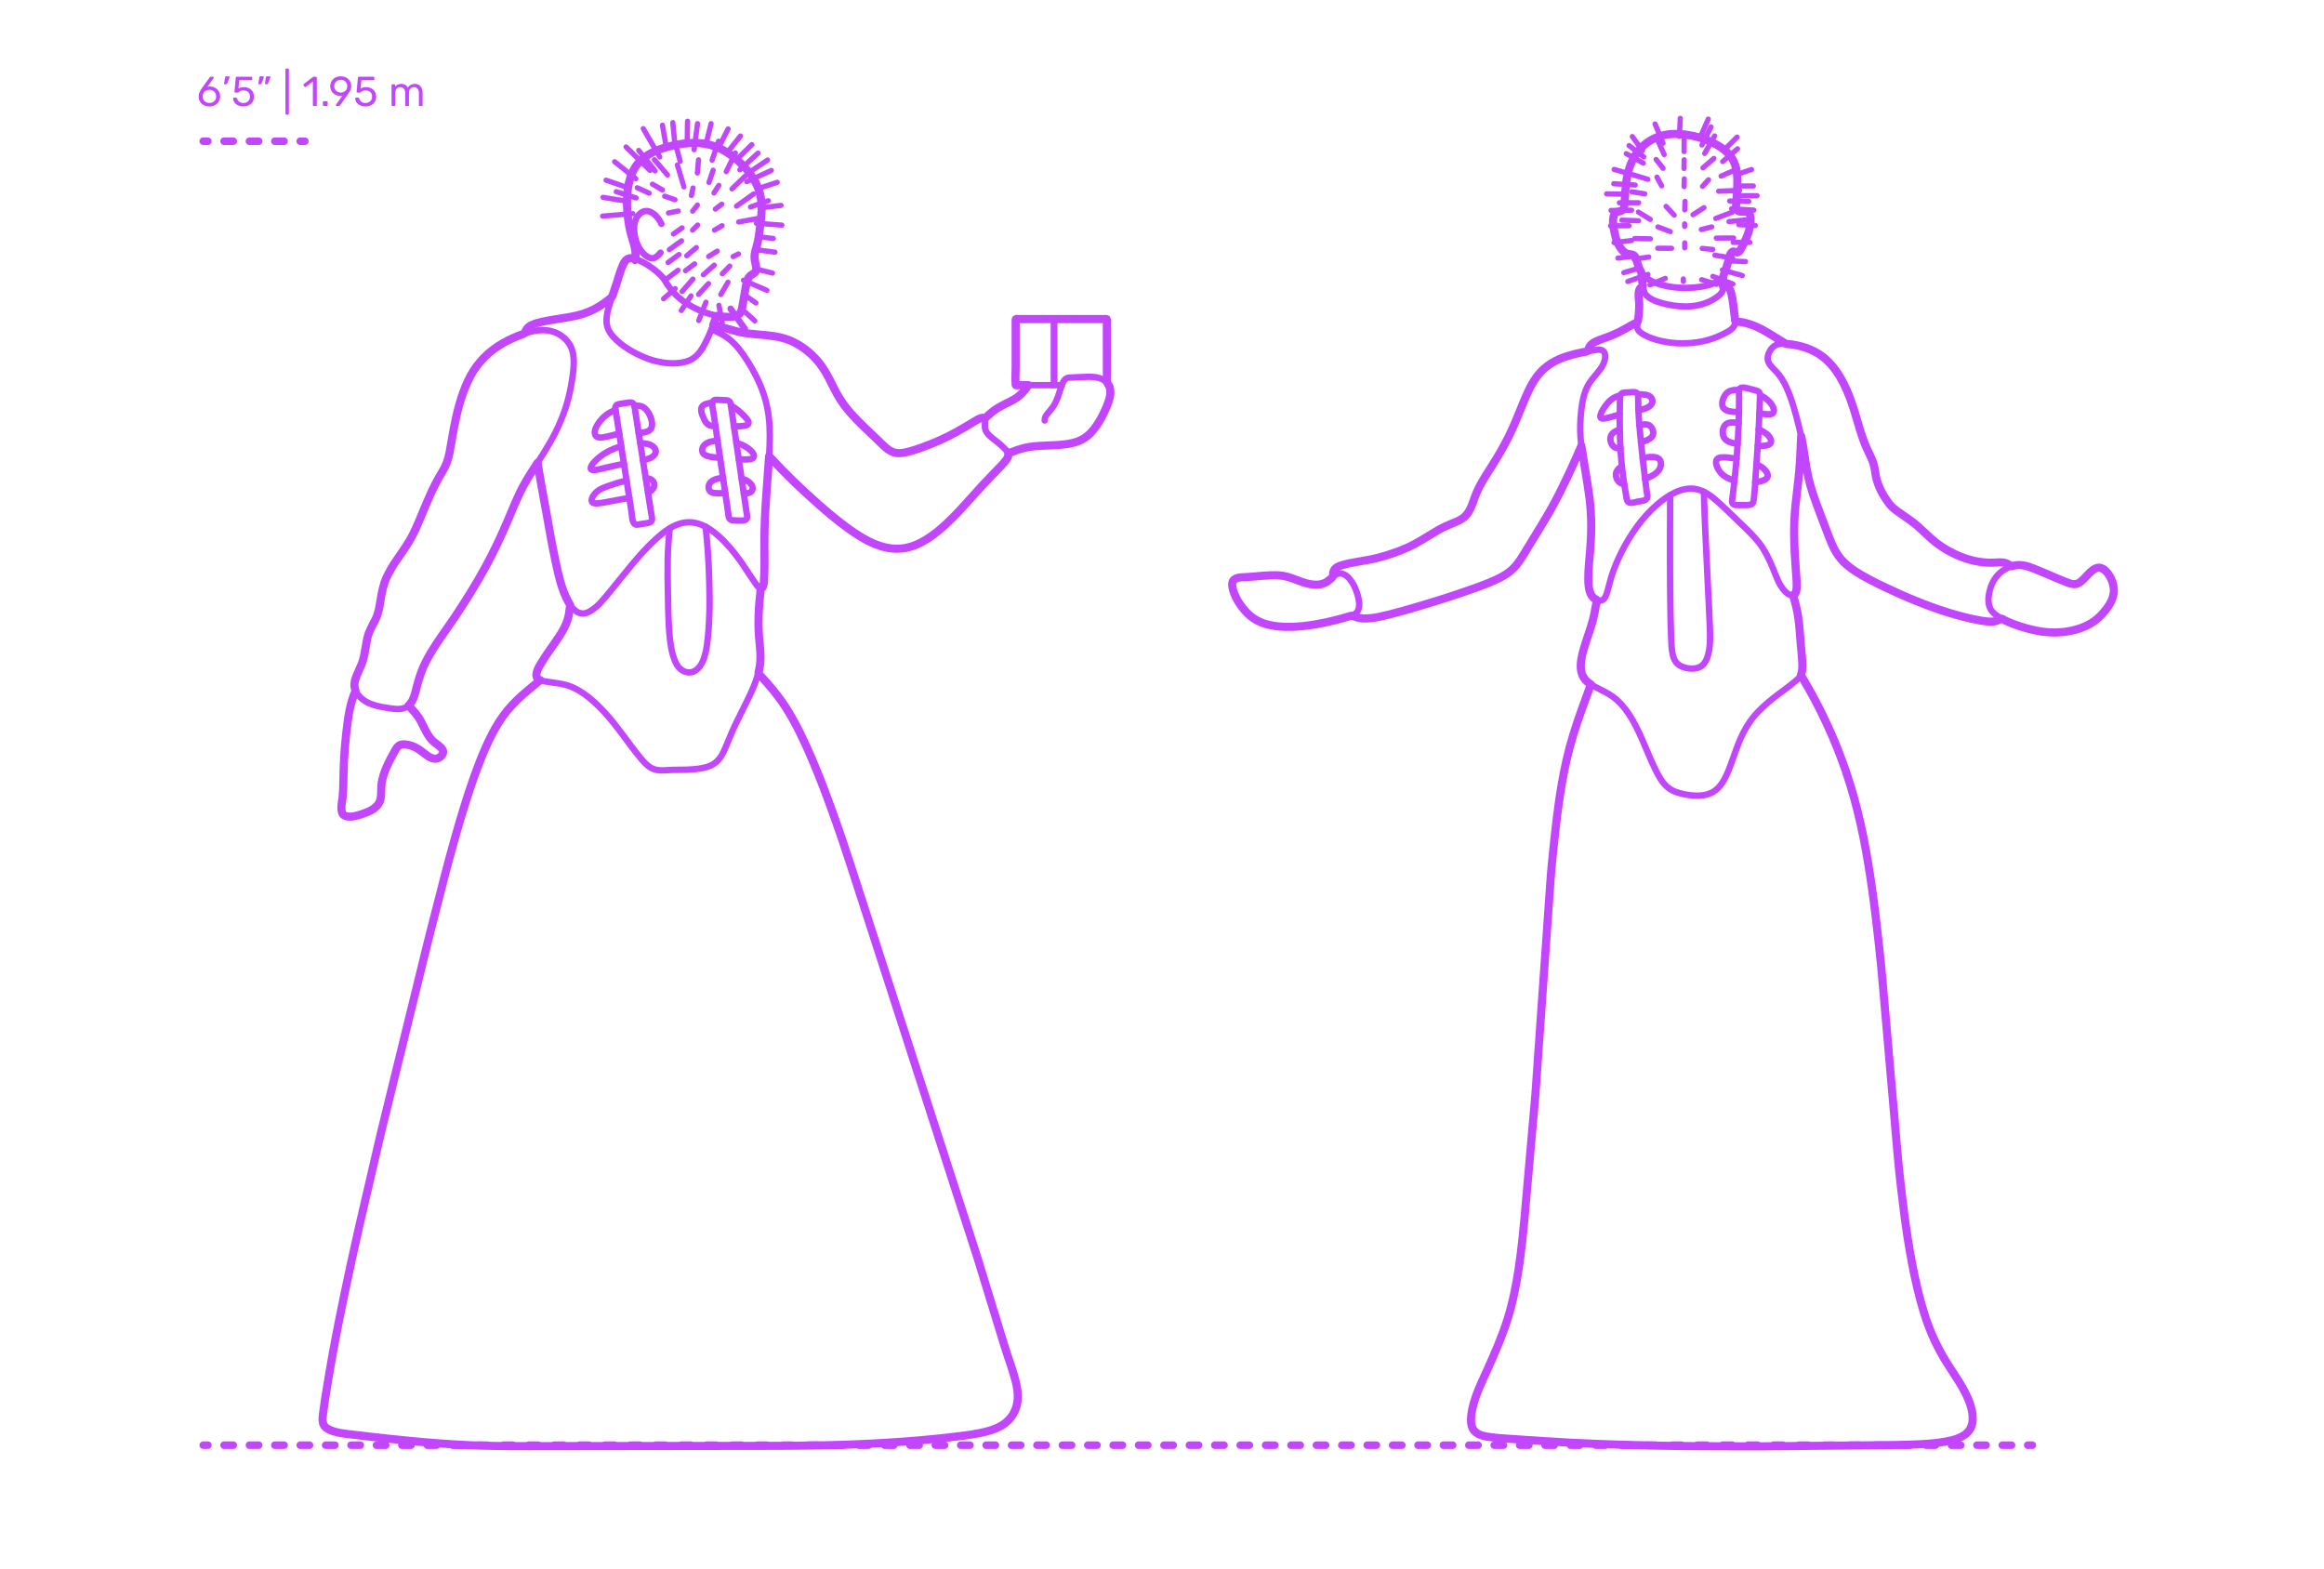 <?xml version="1.0" encoding="utf-8"?>
<!-- Generator: Adobe Illustrator 23.0.6, SVG Export Plug-In . SVG Version: 6.00 Build 0)  -->
<!DOCTYPE svg PUBLIC "-//W3C//DTD SVG 1.1//EN" "http://www.w3.org/Graphics/SVG/1.1/DTD/svg11.dtd">
<svg version="1.1" xmlns:x="http://ns.adobe.com/Extensibility/1.0/" xmlns:i="http://ns.adobe.com/AdobeIllustrator/10.0/" xmlns:graph="http://ns.adobe.com/Graphs/1.0/"
	 xmlns="http://www.w3.org/2000/svg" xmlns:xlink="http://www.w3.org/1999/xlink" x="0px" y="0px" viewBox="0 0 1000 675"
	 enable-background="new 0 0 1000 675" xml:space="preserve">
<g id="FILL-BACKGROUND">
	<rect fill="#FFFFFF" width="1000" height="675"/>
</g>
<g id="N-DIMENSIONS">
	<g>
		<path fill="#C346FF" d="M87.628,45.22c-0.702-0.39-1.236-0.915-1.603-1.575c-0.366-0.659-0.549-1.379-0.549-2.159
			c0-1.032,0.414-2.136,1.242-3.312l3.438-4.788c0.013-0.012,0.046-0.054,0.1-0.126s0.123-0.129,0.207-0.171s0.18-0.062,0.288-0.062
			h0.882c0.108,0,0.194,0.039,0.261,0.116c0.066,0.078,0.1,0.172,0.1,0.279c0,0.061-0.03,0.139-0.091,0.234l-2.628,3.672
			c0.312-0.072,0.66-0.108,1.044-0.108c0.876,0,1.647,0.195,2.313,0.585c0.666,0.391,1.182,0.906,1.548,1.548
			c0.366,0.643,0.549,1.348,0.549,2.115c0,0.769-0.183,1.485-0.549,2.151s-0.897,1.197-1.593,1.593
			c-0.696,0.396-1.519,0.594-2.466,0.594C89.161,45.805,88.331,45.61,87.628,45.22z M91.561,43.987
			c0.444-0.216,0.798-0.537,1.062-0.963c0.264-0.426,0.396-0.939,0.396-1.539c0-0.588-0.135-1.096-0.405-1.521
			c-0.27-0.426-0.627-0.75-1.07-0.972c-0.444-0.222-0.925-0.333-1.44-0.333s-0.996,0.111-1.439,0.333
			c-0.444,0.222-0.799,0.546-1.062,0.972s-0.396,0.934-0.396,1.521c0,0.6,0.132,1.113,0.396,1.539s0.618,0.747,1.062,0.963
			c0.443,0.216,0.924,0.323,1.439,0.323C90.631,44.311,91.117,44.203,91.561,43.987z"/>
		<path fill="#C346FF" d="M96.493,36.166c-0.048-0.065-0.065-0.159-0.054-0.279l0.396-2.52c0.048-0.348,0.216-0.522,0.504-0.522
			h1.151c0.084,0,0.153,0.03,0.207,0.09c0.055,0.061,0.081,0.133,0.081,0.217c0,0.12-0.018,0.216-0.054,0.288l-0.937,2.43
			c-0.06,0.132-0.126,0.231-0.197,0.297c-0.072,0.066-0.181,0.099-0.324,0.099h-0.558C96.613,36.265,96.541,36.232,96.493,36.166z"
			/>
		<path fill="#C346FF" d="M102.379,45.319c-0.66-0.324-1.164-0.747-1.513-1.27c-0.348-0.521-0.534-1.083-0.558-1.683v-0.036
			c0-0.096,0.036-0.174,0.107-0.234c0.072-0.06,0.156-0.09,0.253-0.09h0.882c0.252,0,0.414,0.133,0.485,0.396
			c0.181,0.647,0.514,1.131,0.999,1.448c0.486,0.318,1.047,0.478,1.684,0.478c0.815,0,1.494-0.249,2.034-0.747
			c0.539-0.498,0.81-1.185,0.81-2.061c0-0.805-0.271-1.443-0.81-1.918c-0.54-0.474-1.219-0.711-2.034-0.711
			c-0.433,0-0.78,0.055-1.044,0.162c-0.265,0.108-0.534,0.265-0.811,0.469c-0.156,0.12-0.285,0.207-0.387,0.261
			c-0.103,0.054-0.213,0.081-0.333,0.081h-0.864c-0.107,0-0.204-0.039-0.288-0.117s-0.12-0.171-0.107-0.279l0.558-5.994
			c0.036-0.3,0.186-0.449,0.45-0.449h6.228c0.132,0,0.234,0.035,0.307,0.107c0.071,0.072,0.107,0.174,0.107,0.307v0.666
			c0,0.119-0.039,0.216-0.117,0.287c-0.078,0.072-0.177,0.108-0.297,0.108h-5.184l-0.324,3.618c0.576-0.408,1.351-0.612,2.322-0.612
			c0.804,0,1.536,0.159,2.196,0.478c0.659,0.317,1.185,0.782,1.574,1.395c0.391,0.612,0.585,1.338,0.585,2.178
			c0,0.889-0.194,1.653-0.585,2.295c-0.39,0.643-0.93,1.129-1.619,1.458c-0.69,0.33-1.479,0.495-2.367,0.495
			C103.819,45.805,103.039,45.643,102.379,45.319z"/>
		<path fill="#C346FF" d="M111.226,36.157c-0.054-0.072-0.069-0.162-0.045-0.271l0.396-2.52c0.048-0.348,0.216-0.522,0.504-0.522
			h1.151c0.084,0,0.153,0.03,0.207,0.09c0.055,0.061,0.081,0.133,0.081,0.217c0,0.12-0.018,0.216-0.054,0.288l-0.937,2.43
			c-0.06,0.132-0.126,0.231-0.197,0.297c-0.072,0.066-0.181,0.099-0.324,0.099h-0.558C111.355,36.265,111.28,36.229,111.226,36.157z
			 M114.052,36.157c-0.054-0.072-0.069-0.162-0.045-0.271l0.396-2.52c0.048-0.348,0.217-0.522,0.504-0.522h1.152
			c0.084,0,0.153,0.03,0.207,0.09c0.054,0.061,0.081,0.133,0.081,0.217c0,0.12-0.018,0.216-0.054,0.288l-0.937,2.43
			c-0.06,0.132-0.126,0.231-0.197,0.297c-0.072,0.066-0.181,0.099-0.324,0.099h-0.559C114.181,36.265,114.106,36.229,114.052,36.157
			z"/>
		<path fill="#C346FF" d="M122.934,49.252c-0.072-0.078-0.108-0.177-0.108-0.297V29.911c0-0.12,0.036-0.219,0.108-0.297
			s0.168-0.117,0.288-0.117h0.666c0.12,0,0.219,0.039,0.297,0.117s0.117,0.177,0.117,0.297v19.044c0,0.12-0.039,0.219-0.117,0.297
			s-0.177,0.117-0.297,0.117h-0.666C123.102,49.369,123.006,49.33,122.934,49.252z"/>
		<path fill="#C346FF" d="M134.742,45.508c-0.071-0.078-0.107-0.177-0.107-0.297V35.059l-3.024,2.322
			c-0.084,0.072-0.174,0.108-0.27,0.108c-0.108,0-0.21-0.061-0.307-0.181l-0.432-0.558c-0.061-0.084-0.09-0.168-0.09-0.252
			c0-0.132,0.06-0.24,0.18-0.324l3.906-3.023c0.132-0.084,0.288-0.126,0.468-0.126h0.846c0.12,0,0.219,0.039,0.298,0.116
			c0.077,0.078,0.116,0.178,0.116,0.298v11.771c0,0.12-0.039,0.219-0.116,0.297c-0.079,0.078-0.178,0.117-0.298,0.117h-0.882
			C134.91,45.625,134.814,45.586,134.742,45.508z"/>
		<path fill="#C346FF" d="M139.052,45.508c-0.078-0.078-0.117-0.177-0.117-0.297v-1.242c0-0.119,0.039-0.222,0.117-0.306
			s0.177-0.126,0.297-0.126h1.242c0.12,0,0.219,0.042,0.297,0.126s0.117,0.187,0.117,0.306v1.242c0,0.12-0.039,0.219-0.117,0.297
			s-0.177,0.117-0.297,0.117h-1.242C139.229,45.625,139.13,45.586,139.052,45.508z"/>
		<path fill="#C346FF" d="M144.633,45.508c-0.066-0.078-0.1-0.171-0.1-0.279c0-0.083,0.024-0.161,0.072-0.233l2.771-3.853
			c-0.287,0.072-0.624,0.108-1.008,0.108c-0.864-0.012-1.62-0.213-2.268-0.603c-0.648-0.391-1.144-0.9-1.485-1.53
			s-0.513-1.305-0.513-2.025c0-0.72,0.171-1.403,0.513-2.052s0.853-1.176,1.53-1.584s1.497-0.612,2.457-0.612
			s1.782,0.198,2.466,0.595c0.684,0.396,1.2,0.915,1.548,1.557s0.522,1.329,0.522,2.061c0,0.66-0.117,1.242-0.352,1.746
			c-0.233,0.504-0.543,1.026-0.927,1.566l-3.492,4.896c-0.084,0.108-0.165,0.195-0.243,0.262c-0.078,0.065-0.188,0.099-0.333,0.099
			h-0.899C144.786,45.625,144.699,45.586,144.633,45.508z M148.026,39.487c0.432-0.229,0.774-0.549,1.026-0.963
			s0.378-0.892,0.378-1.432c0-0.552-0.126-1.037-0.378-1.458c-0.252-0.42-0.595-0.744-1.026-0.972s-0.906-0.342-1.422-0.342
			c-0.504,0-0.97,0.114-1.396,0.342s-0.765,0.552-1.017,0.972c-0.252,0.421-0.378,0.906-0.378,1.458c0,0.54,0.126,1.018,0.378,1.432
			s0.588,0.734,1.008,0.963c0.42,0.228,0.888,0.342,1.404,0.342C147.12,39.829,147.594,39.715,148.026,39.487z"/>
		<path fill="#C346FF" d="M154.938,45.319c-0.66-0.324-1.164-0.747-1.513-1.27c-0.348-0.521-0.534-1.083-0.558-1.683v-0.036
			c0-0.096,0.036-0.174,0.107-0.234c0.072-0.06,0.156-0.09,0.253-0.09h0.882c0.252,0,0.414,0.133,0.485,0.396
			c0.181,0.647,0.514,1.131,0.999,1.448c0.486,0.318,1.047,0.478,1.684,0.478c0.815,0,1.494-0.249,2.034-0.747
			c0.539-0.498,0.81-1.185,0.81-2.061c0-0.805-0.271-1.443-0.81-1.918c-0.54-0.474-1.219-0.711-2.034-0.711
			c-0.433,0-0.78,0.055-1.044,0.162c-0.265,0.108-0.534,0.265-0.811,0.469c-0.156,0.12-0.285,0.207-0.387,0.261
			c-0.103,0.054-0.213,0.081-0.333,0.081h-0.864c-0.107,0-0.204-0.039-0.288-0.117s-0.12-0.171-0.107-0.279l0.558-5.994
			c0.036-0.3,0.186-0.449,0.45-0.449h6.228c0.132,0,0.234,0.035,0.307,0.107c0.071,0.072,0.107,0.174,0.107,0.307v0.666
			c0,0.119-0.039,0.216-0.117,0.287c-0.078,0.072-0.177,0.108-0.297,0.108h-5.184l-0.324,3.618c0.576-0.408,1.351-0.612,2.322-0.612
			c0.804,0,1.536,0.159,2.196,0.478c0.659,0.317,1.185,0.782,1.574,1.395c0.391,0.612,0.585,1.338,0.585,2.178
			c0,0.889-0.194,1.653-0.585,2.295c-0.39,0.643-0.93,1.129-1.619,1.458c-0.69,0.33-1.479,0.495-2.367,0.495
			C156.377,45.805,155.597,45.643,154.938,45.319z"/>
		<path fill="#C346FF" d="M168.59,45.508c-0.078-0.078-0.117-0.177-0.117-0.297v-8.532c0-0.119,0.039-0.219,0.117-0.297
			s0.177-0.117,0.297-0.117h0.756c0.12,0,0.217,0.039,0.288,0.117c0.072,0.078,0.108,0.178,0.108,0.297v0.612
			c0.648-0.804,1.523-1.206,2.628-1.206c1.32,0,2.256,0.552,2.808,1.656c0.288-0.504,0.699-0.906,1.233-1.206s1.131-0.45,1.791-0.45
			c0.983,0,1.788,0.336,2.412,1.008c0.624,0.673,0.936,1.645,0.936,2.916v5.202c0,0.12-0.039,0.219-0.116,0.297
			c-0.078,0.078-0.178,0.117-0.298,0.117h-0.773c-0.12,0-0.219-0.039-0.297-0.117s-0.117-0.177-0.117-0.297v-5.04
			c0-0.96-0.198-1.646-0.594-2.061c-0.396-0.414-0.918-0.621-1.566-0.621c-0.576,0-1.071,0.213-1.485,0.639
			c-0.413,0.426-0.62,1.107-0.62,2.043v5.04c0,0.12-0.039,0.219-0.117,0.297s-0.178,0.117-0.297,0.117h-0.792
			c-0.12,0-0.22-0.039-0.298-0.117s-0.116-0.177-0.116-0.297v-5.04c0-0.947-0.207-1.632-0.621-2.052s-0.927-0.63-1.539-0.63
			c-0.576,0-1.071,0.21-1.485,0.63s-0.621,1.098-0.621,2.034v5.058c0,0.12-0.039,0.219-0.117,0.297s-0.177,0.117-0.297,0.117h-0.792
			C168.767,45.625,168.668,45.586,168.59,45.508z"/>
	</g>
</g>
<g id="AG-DIAGRAM">
	<g id="POLYLINE_2547_">
		<g>
			<g>
				<g>
					
						<line fill="none" stroke="#C346FF" stroke-width="3.25" stroke-linecap="round" stroke-linejoin="round" x1="87.451" y1="621.917" x2="89.451" y2="621.917"/>
					
						<line fill="none" stroke="#C346FF" stroke-width="3.25" stroke-linecap="round" stroke-linejoin="round" stroke-dasharray="3.975,6.956" x1="96.407" y1="621.917" x2="869.029" y2="621.917"/>
					
						<line fill="none" stroke="#C346FF" stroke-width="3.25" stroke-linecap="round" stroke-linejoin="round" x1="872.507" y1="621.917" x2="874.507" y2="621.917"/>
				</g>
			</g>
		</g>
	</g>
</g>
<g id="AG-GUIDES">
	<g id="POLYLINE_1348_">
		<g>
			<g>
				<g>
					
						<line fill="none" stroke="#C346FF" stroke-width="3.25" stroke-linecap="round" stroke-linejoin="round" x1="87.451" y1="60.776" x2="89.451" y2="60.776"/>
					
						<line fill="none" stroke="#C346FF" stroke-width="3.25" stroke-linecap="round" stroke-linejoin="round" stroke-dasharray="3.973,6.952" x1="96.403" y1="60.776" x2="125.7" y2="60.776"/>
					
						<line fill="none" stroke="#C346FF" stroke-width="3.25" stroke-linecap="round" stroke-linejoin="round" x1="129.176" y1="60.776" x2="131.176" y2="60.776"/>
				</g>
			</g>
		</g>
	</g>
</g>
<g id="AG-DETAILS">
	<g id="POLYLINE_2418_">
		
			<line fill="none" stroke="#C346FF" stroke-width="2.25" stroke-linecap="round" stroke-linejoin="round" stroke-miterlimit="10" x1="310.699" y1="97.11" x2="307.446" y2="99.038"/>
	</g>
	<g id="POLYLINE_2417_">
		
			<line fill="none" stroke="#C346FF" stroke-width="2.25" stroke-linecap="round" stroke-linejoin="round" stroke-miterlimit="10" x1="317.766" y1="109.289" x2="315.452" y2="110.423"/>
	</g>
	<g id="POLYLINE_2416_">
		
			<line fill="none" stroke="#C346FF" stroke-width="2.25" stroke-linecap="round" stroke-linejoin="round" stroke-miterlimit="10" x1="285.07" y1="81.737" x2="280.753" y2="79.259"/>
	</g>
	<g id="POLYLINE_2415_">
		
			<line fill="none" stroke="#C346FF" stroke-width="2.25" stroke-linecap="round" stroke-linejoin="round" stroke-miterlimit="10" x1="290.433" y1="85.937" x2="286.01" y2="84.428"/>
	</g>
	<g id="POLYLINE_2414_">
		
			<line fill="none" stroke="#C346FF" stroke-width="2.25" stroke-linecap="round" stroke-linejoin="round" stroke-miterlimit="10" x1="291.855" y1="90.817" x2="287.655" y2="91.642"/>
	</g>
	<g id="POLYLINE_2413_">
		
			<line fill="none" stroke="#C346FF" stroke-width="2.25" stroke-linecap="round" stroke-linejoin="round" stroke-miterlimit="10" x1="294.299" y1="80.44" x2="291.482" y2="70.98"/>
	</g>
	<g id="POLYLINE_2412_">
		
			<line fill="none" stroke="#C346FF" stroke-width="2.25" stroke-linecap="round" stroke-linejoin="round" stroke-miterlimit="10" x1="307.218" y1="83.026" x2="309.314" y2="79.783"/>
	</g>
	<g id="POLYLINE_2411_">
		
			<line fill="none" stroke="#C346FF" stroke-width="2.25" stroke-linecap="round" stroke-linejoin="round" stroke-miterlimit="10" x1="305.065" y1="78.521" x2="306.86" y2="73.247"/>
	</g>
	<g id="POLYLINE_2410_">
		
			<line fill="none" stroke="#C346FF" stroke-width="2.25" stroke-linecap="round" stroke-linejoin="round" stroke-miterlimit="10" x1="298.22" y1="80.894" x2="297.503" y2="84.12"/>
	</g>
	<g id="POLYLINE_2409_">
		
			<line fill="none" stroke="#C346FF" stroke-width="2.25" stroke-linecap="round" stroke-linejoin="round" stroke-miterlimit="10" x1="326.466" y1="101.866" x2="332.732" y2="102.629"/>
	</g>
	<g id="POLYLINE_2408_">
		
			<line fill="none" stroke="#C346FF" stroke-width="2.25" stroke-linecap="round" stroke-linejoin="round" stroke-miterlimit="10" x1="309.181" y1="63.637" x2="313.297" y2="55.481"/>
	</g>
	<g id="POLYLINE_2407_">
		
			<line fill="none" stroke="#C346FF" stroke-width="2.25" stroke-linecap="round" stroke-linejoin="round" stroke-miterlimit="10" x1="316.905" y1="88.719" x2="324.299" y2="83.463"/>
	</g>
	<g id="POLYLINE_2406_">
		
			<line fill="none" stroke="#C346FF" stroke-width="2.25" stroke-linecap="round" stroke-linejoin="round" stroke-miterlimit="10" x1="307.807" y1="89.992" x2="310.567" y2="87.863"/>
	</g>
	<g id="POLYLINE_2405_">
		
			<line fill="none" stroke="#C346FF" stroke-width="2.25" stroke-linecap="round" stroke-linejoin="round" stroke-miterlimit="10" x1="316.99" y1="68.672" x2="323.49" y2="62.228"/>
	</g>
	<g id="POLYLINE_2404_">
		
			<line fill="none" stroke="#C346FF" stroke-width="2.25" stroke-linecap="round" stroke-linejoin="round" stroke-miterlimit="10" x1="303.821" y1="61.95" x2="305.979" y2="53.198"/>
	</g>
	<g id="POLYLINE_2403_">
		
			<line fill="none" stroke="#C346FF" stroke-width="2.25" stroke-linecap="round" stroke-linejoin="round" stroke-miterlimit="10" x1="312.917" y1="65.666" x2="318.601" y2="58.536"/>
	</g>
	<g id="POLYLINE_2402_">
		
			<line fill="none" stroke="#C346FF" stroke-width="2.25" stroke-linecap="round" stroke-linejoin="round" stroke-miterlimit="10" x1="322.941" y1="89.068" x2="330.624" y2="86.374"/>
	</g>
	<g id="POLYLINE_2401_">
		
			<line fill="none" stroke="#C346FF" stroke-width="2.25" stroke-linecap="round" stroke-linejoin="round" stroke-miterlimit="10" x1="314.959" y1="81.285" x2="320.896" y2="75.548"/>
	</g>
	<g id="POLYLINE_2400_">
		
			<line fill="none" stroke="#C346FF" stroke-width="2.25" stroke-linecap="round" stroke-linejoin="round" stroke-miterlimit="10" x1="318.347" y1="73.047" x2="326.169" y2="65.903"/>
	</g>
	<g id="POLYLINE_2399_">
		
			<line fill="none" stroke="#C346FF" stroke-width="2.25" stroke-linecap="round" stroke-linejoin="round" stroke-miterlimit="10" x1="312.496" y1="73.848" x2="316.438" y2="65.841"/>
	</g>
	<g id="POLYLINE_2398_">
		
			<line fill="none" stroke="#C346FF" stroke-width="2.25" stroke-linecap="round" stroke-linejoin="round" stroke-miterlimit="10" x1="322.34" y1="74.186" x2="330.296" y2="68.859"/>
	</g>
	<g id="POLYLINE_2397_">
		
			<line fill="none" stroke="#C346FF" stroke-width="2.25" stroke-linecap="round" stroke-linejoin="round" stroke-miterlimit="10" x1="321.304" y1="78.159" x2="331.897" y2="73.355"/>
	</g>
	<g id="POLYLINE_2396_">
		
			<line fill="none" stroke="#C346FF" stroke-width="2.25" stroke-linecap="round" stroke-linejoin="round" stroke-miterlimit="10" x1="326.366" y1="81.125" x2="334.422" y2="78.467"/>
	</g>
	<g id="POLYLINE_2395_">
		
			<line fill="none" stroke="#C346FF" stroke-width="2.25" stroke-linecap="round" stroke-linejoin="round" stroke-miterlimit="10" x1="327.731" y1="89.43" x2="336.085" y2="88.383"/>
	</g>
	<g id="POLYLINE_2394_">
		
			<line fill="none" stroke="#C346FF" stroke-width="2.25" stroke-linecap="round" stroke-linejoin="round" stroke-miterlimit="10" x1="317.855" y1="95.527" x2="326.231" y2="93.988"/>
	</g>
	<g id="POLYLINE_2393_">
		
			<line fill="none" stroke="#C346FF" stroke-width="2.25" stroke-linecap="round" stroke-linejoin="round" stroke-miterlimit="10" x1="314.005" y1="114.514" x2="310.812" y2="117.807"/>
	</g>
	<g id="POLYLINE_2392_">
		
			<line fill="none" stroke="#C346FF" stroke-width="2.25" stroke-linecap="round" stroke-linejoin="round" stroke-miterlimit="10" x1="320.324" y1="126.91" x2="325.28" y2="130.378"/>
	</g>
	<g id="POLYLINE_2391_">
		
			<line fill="none" stroke="#C346FF" stroke-width="2.25" stroke-linecap="round" stroke-linejoin="round" stroke-miterlimit="10" x1="313.257" y1="121.448" x2="310.164" y2="126.736"/>
	</g>
	<g id="POLYLINE_2390_">
		
			<line fill="none" stroke="#C346FF" stroke-width="2.25" stroke-linecap="round" stroke-linejoin="round" stroke-miterlimit="10" x1="308.617" y1="108.078" x2="304.926" y2="110.373"/>
	</g>
	<g id="POLYLINE_2389_">
		
			<line fill="none" stroke="#C346FF" stroke-width="2.25" stroke-linecap="round" stroke-linejoin="round" stroke-miterlimit="10" x1="307.32" y1="114.115" x2="302.631" y2="118.256"/>
	</g>
	<g id="POLYLINE_2388_">
		
			<line fill="none" stroke="#C346FF" stroke-width="2.25" stroke-linecap="round" stroke-linejoin="round" stroke-miterlimit="10" x1="304.876" y1="122.047" x2="300.585" y2="126.687"/>
	</g>
	<g id="POLYLINE_2387_">
		
			<line fill="none" stroke="#C346FF" stroke-width="2.25" stroke-linecap="round" stroke-linejoin="round" stroke-miterlimit="10" x1="298.141" y1="120.101" x2="293.501" y2="125.439"/>
	</g>
	<g id="POLYLINE_2386_">
		
			<line fill="none" stroke="#C346FF" stroke-width="2.25" stroke-linecap="round" stroke-linejoin="round" stroke-miterlimit="10" x1="298.889" y1="113.566" x2="294.948" y2="116.509"/>
	</g>
	<g id="POLYLINE_2385_">
		
			<line fill="none" stroke="#C346FF" stroke-width="2.25" stroke-linecap="round" stroke-linejoin="round" stroke-miterlimit="10" x1="299.637" y1="106.532" x2="295.497" y2="110.074"/>
	</g>
	<g id="POLYLINE_2384_">
		
			<line fill="none" stroke="#C346FF" stroke-width="2.25" stroke-linecap="round" stroke-linejoin="round" stroke-miterlimit="10" x1="300.186" y1="96.854" x2="297.991" y2="99.049"/>
	</g>
	<g id="POLYLINE_2383_">
		
			<line fill="none" stroke="#C346FF" stroke-width="2.25" stroke-linecap="round" stroke-linejoin="round" stroke-miterlimit="10" x1="300.086" y1="88.273" x2="298.041" y2="90.867"/>
	</g>
	<g id="POLYLINE_2382_">
		
			<line fill="none" stroke="#C346FF" stroke-width="2.25" stroke-linecap="round" stroke-linejoin="round" stroke-miterlimit="10" x1="287.215" y1="75.302" x2="281.578" y2="68.717"/>
	</g>
	<g id="POLYLINE_2381_">
		
			<line fill="none" stroke="#C346FF" stroke-width="2.25" stroke-linecap="round" stroke-linejoin="round" stroke-miterlimit="10" x1="281.877" y1="73.556" x2="274.843" y2="64.726"/>
	</g>
	<g id="POLYLINE_2380_">
		
			<line fill="none" stroke="#C346FF" stroke-width="2.25" stroke-linecap="round" stroke-linejoin="round" stroke-miterlimit="10" x1="272.265" y1="91.931" x2="259.303" y2="92.994"/>
	</g>
	<g id="POLYLINE_2379_">
		
			<line fill="none" stroke="#C346FF" stroke-width="2.25" stroke-linecap="round" stroke-linejoin="round" stroke-miterlimit="10" x1="273.696" y1="85.18" x2="265.165" y2="82.486"/>
	</g>
	<g id="POLYLINE_2378_">
		
			<line fill="none" stroke="#C346FF" stroke-width="2.25" stroke-linecap="round" stroke-linejoin="round" stroke-miterlimit="10" x1="279.333" y1="83.134" x2="274.194" y2="80.79"/>
	</g>
	<g id="POLYLINE_2377_">
		
			<line fill="none" stroke="#C346FF" stroke-width="2.25" stroke-linecap="round" stroke-linejoin="round" stroke-miterlimit="10" x1="293.501" y1="98.051" x2="289.76" y2="100.695"/>
	</g>
	<g id="POLYLINE_2376_">
		
			<line fill="none" stroke="#C346FF" stroke-width="2.25" stroke-linecap="round" stroke-linejoin="round" stroke-miterlimit="10" x1="293.252" y1="103.638" x2="288.013" y2="107.43"/>
	</g>
	<g id="POLYLINE_2375_">
		
			<line fill="none" stroke="#C346FF" stroke-width="2.25" stroke-linecap="round" stroke-linejoin="round" stroke-miterlimit="10" x1="292.154" y1="109.525" x2="287.465" y2="112.967"/>
	</g>
	<g id="POLYLINE_2374_">
		
			<line fill="none" stroke="#C346FF" stroke-width="2.25" stroke-linecap="round" stroke-linejoin="round" stroke-miterlimit="10" x1="291.755" y1="116.31" x2="287.215" y2="119.752"/>
	</g>
	<g id="POLYLINE_2373_">
		
			<line fill="none" stroke="#C346FF" stroke-width="2.25" stroke-linecap="round" stroke-linejoin="round" stroke-miterlimit="10" x1="309.353" y1="131.404" x2="310.769" y2="138.979"/>
	</g>
	<g id="POLYLINE_2372_">
		
			<line fill="none" stroke="#C346FF" stroke-width="2.25" stroke-linecap="round" stroke-linejoin="round" stroke-miterlimit="10" x1="303.748" y1="130.049" x2="300.668" y2="137.932"/>
	</g>
	<g id="POLYLINE_2371_">
		
			<line fill="none" stroke="#C346FF" stroke-width="2.25" stroke-linecap="round" stroke-linejoin="round" stroke-miterlimit="10" x1="297.343" y1="127.339" x2="293.154" y2="133.621"/>
	</g>
	<g id="POLYLINE_2370_">
		
			<line fill="none" stroke="#C346FF" stroke-width="2.25" stroke-linecap="round" stroke-linejoin="round" stroke-miterlimit="10" x1="290.506" y1="124.198" x2="285.517" y2="128.571"/>
	</g>
	<g id="POLYLINE_2369_">
		
			<line fill="none" stroke="#C346FF" stroke-width="2.25" stroke-linecap="round" stroke-linejoin="round" stroke-miterlimit="10" x1="319.226" y1="133.004" x2="324.792" y2="138.099"/>
	</g>
	<g id="POLYLINE_2368_">
		
			<line fill="none" stroke="#C346FF" stroke-width="2.25" stroke-linecap="round" stroke-linejoin="round" stroke-miterlimit="10" x1="325.453" y1="96.078" x2="336.416" y2="96.878"/>
	</g>
	<g id="POLYLINE_2367_">
		
			<line fill="none" stroke="#C346FF" stroke-width="2.25" stroke-linecap="round" stroke-linejoin="round" stroke-miterlimit="10" x1="325.161" y1="107.439" x2="333.459" y2="108.519"/>
	</g>
	<g id="POLYLINE_2366_">
		
			<line fill="none" stroke="#C346FF" stroke-width="2.25" stroke-linecap="round" stroke-linejoin="round" stroke-miterlimit="10" x1="325.406" y1="115.783" x2="332.412" y2="117.511"/>
	</g>
	<g id="POLYLINE_2365_">
		
			<line fill="none" stroke="#C346FF" stroke-width="2.25" stroke-linecap="round" stroke-linejoin="round" stroke-miterlimit="10" x1="319.909" y1="120.59" x2="330.01" y2="124.963"/>
	</g>
	<g id="POLYLINE_2364_">
		
			<line fill="none" stroke="#C346FF" stroke-width="2.25" stroke-linecap="round" stroke-linejoin="round" stroke-miterlimit="10" x1="290.433" y1="62.469" x2="289.498" y2="52.774"/>
	</g>
	<g id="POLYLINE_2363_">
		
			<line fill="none" stroke="#C346FF" stroke-width="2.25" stroke-linecap="round" stroke-linejoin="round" stroke-miterlimit="10" x1="295.688" y1="61.697" x2="295.842" y2="52.168"/>
	</g>
	<g id="POLYLINE_2362_">
		
			<line fill="none" stroke="#C346FF" stroke-width="2.25" stroke-linecap="round" stroke-linejoin="round" stroke-miterlimit="10" x1="298.659" y1="64.417" x2="300.138" y2="53.207"/>
	</g>
	<g id="POLYLINE_2361_">
		
			<line fill="none" stroke="#C346FF" stroke-width="2.25" stroke-linecap="round" stroke-linejoin="round" stroke-miterlimit="10" x1="306.42" y1="68.913" x2="309.191" y2="60.776"/>
	</g>
	<g id="POLYLINE_2360_">
		
			<line fill="none" stroke="#C346FF" stroke-width="2.25" stroke-linecap="round" stroke-linejoin="round" stroke-miterlimit="10" x1="286.688" y1="63.357" x2="285.048" y2="53.885"/>
	</g>
	<g id="POLYLINE_1173_">
		
			<line fill="none" stroke="#C346FF" stroke-width="2.25" stroke-linecap="round" stroke-linejoin="round" stroke-miterlimit="10" x1="283.878" y1="67.558" x2="276.795" y2="55.363"/>
	</g>
	<g id="POLYLINE_1172_">
		
			<line fill="none" stroke="#C346FF" stroke-width="2.25" stroke-linecap="round" stroke-linejoin="round" stroke-miterlimit="10" x1="279.69" y1="73.347" x2="269.404" y2="63.246"/>
	</g>
	<g id="POLYLINE_1171_">
		
			<line fill="none" stroke="#C346FF" stroke-width="2.25" stroke-linecap="round" stroke-linejoin="round" stroke-miterlimit="10" x1="273.592" y1="76.919" x2="264.477" y2="69.59"/>
	</g>
	<g id="POLYLINE_1170_">
		
			<line fill="none" stroke="#C346FF" stroke-width="2.25" stroke-linecap="round" stroke-linejoin="round" stroke-miterlimit="10" x1="270.25" y1="80.807" x2="260.781" y2="77.535"/>
	</g>
	<g id="POLYLINE_1169_">
		
			<line fill="none" stroke="#C346FF" stroke-width="2.25" stroke-linecap="round" stroke-linejoin="round" stroke-miterlimit="10" x1="269.801" y1="86.597" x2="259.488" y2="84.926"/>
	</g>
	<g id="POLYLINE_1168_">
		
			<line fill="none" stroke="#C346FF" stroke-width="2.25" stroke-linecap="round" stroke-linejoin="round" stroke-miterlimit="10" x1="292.685" y1="69.405" x2="291.022" y2="63.37"/>
	</g>
	<g id="POLYLINE_1167_">
		
			<line fill="none" stroke="#C346FF" stroke-width="2.25" stroke-linecap="round" stroke-linejoin="round" stroke-miterlimit="10" x1="300.076" y1="74.456" x2="300.569" y2="68.79"/>
	</g>
	<g id="POLYLINE_1166_">
		
			<line fill="none" stroke="#C346FF" stroke-width="2.25" stroke-linecap="round" stroke-linejoin="round" stroke-miterlimit="10" x1="747.34" y1="84.226" x2="756.053" y2="84.226"/>
	</g>
	<g id="POLYLINE_1165_">
		
			<line fill="none" stroke="#C346FF" stroke-width="2.25" stroke-linecap="round" stroke-linejoin="round" stroke-miterlimit="10" x1="747.519" y1="80.032" x2="754.436" y2="80.032"/>
	</g>
	<g id="POLYLINE_1164_">
		
			<line fill="none" stroke="#C346FF" stroke-width="2.25" stroke-linecap="round" stroke-linejoin="round" stroke-miterlimit="10" x1="747.392" y1="75.066" x2="753.668" y2="72.956"/>
	</g>
	<g id="POLYLINE_1163_">
		
			<line fill="none" stroke="#C346FF" stroke-width="2.25" stroke-linecap="round" stroke-linejoin="round" stroke-miterlimit="10" x1="741.953" y1="64.486" x2="747.445" y2="59.014"/>
	</g>
	<g id="POLYLINE_1162_">
		
			<line fill="none" stroke="#C346FF" stroke-width="2.25" stroke-linecap="round" stroke-linejoin="round" stroke-miterlimit="10" x1="741.263" y1="69.521" x2="747.647" y2="64.025"/>
	</g>
	<g id="POLYLINE_1161_">
		
			<line fill="none" stroke="#C346FF" stroke-width="2.25" stroke-linecap="round" stroke-linejoin="round" stroke-miterlimit="10" x1="740.576" y1="75.784" x2="747.809" y2="72.632"/>
	</g>
	<g id="POLYLINE_1160_">
		
			<line fill="none" stroke="#C346FF" stroke-width="2.25" stroke-linecap="round" stroke-linejoin="round" stroke-miterlimit="10" x1="739.525" y1="82.29" x2="748.496" y2="81.927"/>
	</g>
	<g id="POLYLINE_1159_">
		
			<line fill="none" stroke="#C346FF" stroke-width="2.25" stroke-linecap="round" stroke-linejoin="round" stroke-miterlimit="10" x1="744.253" y1="86.493" x2="752.497" y2="86.654"/>
	</g>
	<g id="POLYLINE_1158_">
		
			<line fill="none" stroke="#C346FF" stroke-width="2.25" stroke-linecap="round" stroke-linejoin="round" stroke-miterlimit="10" x1="745.102" y1="89.847" x2="754.679" y2="90.413"/>
	</g>
	<g id="POLYLINE_1157_">
		
			<line fill="none" stroke="#C346FF" stroke-width="2.25" stroke-linecap="round" stroke-linejoin="round" stroke-miterlimit="10" x1="748.213" y1="96.676" x2="755.285" y2="97.04"/>
	</g>
	<g id="POLYLINE_1156_">
		
			<line fill="none" stroke="#C346FF" stroke-width="2.25" stroke-linecap="round" stroke-linejoin="round" stroke-miterlimit="10" x1="743.97" y1="95.343" x2="751.486" y2="94.615"/>
	</g>
	<g id="POLYLINE_1155_">
		
			<line fill="none" stroke="#C346FF" stroke-width="2.25" stroke-linecap="round" stroke-linejoin="round" stroke-miterlimit="10" x1="738.273" y1="94.009" x2="745.425" y2="91.302"/>
	</g>
	<g id="POLYLINE_1154_">
		
			<line fill="none" stroke="#C346FF" stroke-width="2.25" stroke-linecap="round" stroke-linejoin="round" stroke-miterlimit="10" x1="745.748" y1="104.273" x2="752.941" y2="104.313"/>
	</g>
	<g id="POLYLINE_1153_">
		
			<line fill="none" stroke="#C346FF" stroke-width="2.25" stroke-linecap="round" stroke-linejoin="round" stroke-miterlimit="10" x1="738.515" y1="102.455" x2="745.95" y2="102.414"/>
	</g>
	<g id="POLYLINE_1152_">
		
			<line fill="none" stroke="#C346FF" stroke-width="2.25" stroke-linecap="round" stroke-linejoin="round" stroke-miterlimit="10" x1="743.734" y1="112.26" x2="751.082" y2="112.557"/>
	</g>
	<g id="POLYLINE_1151_">
		
			<line fill="none" stroke="#C346FF" stroke-width="2.25" stroke-linecap="round" stroke-linejoin="round" stroke-miterlimit="10" x1="737.909" y1="109.849" x2="745.546" y2="111.021"/>
	</g>
	<g id="POLYLINE_1150_">
		
			<line fill="none" stroke="#C346FF" stroke-width="2.25" stroke-linecap="round" stroke-linejoin="round" stroke-miterlimit="10" x1="741.142" y1="116.153" x2="749.708" y2="118.578"/>
	</g>
	<g id="POLYLINE_1149_">
		
			<line fill="none" stroke="#C346FF" stroke-width="2.25" stroke-linecap="round" stroke-linejoin="round" stroke-miterlimit="10" x1="737.02" y1="118.942" x2="745.667" y2="122.215"/>
	</g>
	<g id="POLYLINE_1148_">
		
			<line fill="none" stroke="#C346FF" stroke-width="2.25" stroke-linecap="round" stroke-linejoin="round" stroke-miterlimit="10" x1="732.211" y1="120.356" x2="738.636" y2="122.376"/>
	</g>
	<g id="POLYLINE_1147_">
		
			<line fill="none" stroke="#C346FF" stroke-width="2.25" stroke-linecap="round" stroke-linejoin="round" stroke-miterlimit="10" x1="733.504" y1="66.046" x2="737.788" y2="58.489"/>
	</g>
	<g id="POLYLINE_1146_">
		
			<line fill="none" stroke="#C346FF" stroke-width="2.25" stroke-linecap="round" stroke-linejoin="round" stroke-miterlimit="10" x1="731.519" y1="59.307" x2="735.04" y2="51.256"/>
	</g>
	<g id="POLYLINE_1145_">
		
			<line fill="none" stroke="#C346FF" stroke-width="2.25" stroke-linecap="round" stroke-linejoin="round" stroke-miterlimit="10" x1="732.332" y1="62.409" x2="736.212" y2="54.61"/>
	</g>
	<g id="POLYLINE_1144_">
		
			<line fill="none" stroke="#C346FF" stroke-width="2.25" stroke-linecap="round" stroke-linejoin="round" stroke-miterlimit="10" x1="707.319" y1="67.541" x2="700.975" y2="62.651"/>
	</g>
	<g id="POLYLINE_1143_">
		
			<line fill="none" stroke="#C346FF" stroke-width="2.25" stroke-linecap="round" stroke-linejoin="round" stroke-miterlimit="10" x1="701.338" y1="74.815" x2="694.55" y2="72.915"/>
	</g>
	<g id="POLYLINE_1142_">
		
			<line fill="none" stroke="#C346FF" stroke-width="2.25" stroke-linecap="round" stroke-linejoin="round" stroke-miterlimit="10" x1="703.601" y1="79.623" x2="694.388" y2="79.058"/>
	</g>
	<g id="POLYLINE_1141_">
		
			<line fill="none" stroke="#C346FF" stroke-width="2.25" stroke-linecap="round" stroke-linejoin="round" stroke-miterlimit="10" x1="699.276" y1="83.581" x2="691.317" y2="83.422"/>
	</g>
	<g id="POLYLINE_1140_">
		
			<line fill="none" stroke="#C346FF" stroke-width="2.25" stroke-linecap="round" stroke-linejoin="round" stroke-miterlimit="10" x1="705.096" y1="87.261" x2="696.812" y2="87.261"/>
	</g>
	<g id="POLYLINE_1139_">
		
			<line fill="none" stroke="#C346FF" stroke-width="2.25" stroke-linecap="round" stroke-linejoin="round" stroke-miterlimit="10" x1="702.066" y1="90.453" x2="693.216" y2="90.574"/>
	</g>
	<g id="POLYLINE_1138_">
		
			<line fill="none" stroke="#C346FF" stroke-width="2.25" stroke-linecap="round" stroke-linejoin="round" stroke-miterlimit="10" x1="700.934" y1="97.121" x2="693.014" y2="97.201"/>
	</g>
	<g id="POLYLINE_1137_">
		
			<line fill="none" stroke="#C346FF" stroke-width="2.25" stroke-linecap="round" stroke-linejoin="round" stroke-miterlimit="10" x1="705.056" y1="95.019" x2="697.863" y2="94.736"/>
	</g>
	<g id="POLYLINE_1136_">
		
			<line fill="none" stroke="#C346FF" stroke-width="2.25" stroke-linecap="round" stroke-linejoin="round" stroke-miterlimit="10" x1="724.937" y1="104.515" x2="724.937" y2="106.657"/>
	</g>
	<g id="POLYLINE_1135_">
		
			<line fill="none" stroke="#C346FF" stroke-width="2.25" stroke-linecap="round" stroke-linejoin="round" stroke-miterlimit="10" x1="724.331" y1="120.033" x2="724.331" y2="121.124"/>
	</g>
	<g id="POLYLINE_1134_">
		
			<line fill="none" stroke="#C346FF" stroke-width="2.25" stroke-linecap="round" stroke-linejoin="round" stroke-miterlimit="10" x1="728.493" y1="92.393" x2="733.221" y2="89.362"/>
	</g>
	<g id="POLYLINE_1133_">
		
			<line fill="none" stroke="#C346FF" stroke-width="2.25" stroke-linecap="round" stroke-linejoin="round" stroke-miterlimit="10" x1="720.412" y1="92.595" x2="716.896" y2="88.837"/>
	</g>
	<g id="POLYLINE_1132_">
		
			<line fill="none" stroke="#C346FF" stroke-width="2.25" stroke-linecap="round" stroke-linejoin="round" stroke-miterlimit="10" x1="710.107" y1="94.413" x2="704.975" y2="91.261"/>
	</g>
	<g id="POLYLINE_1131_">
		
			<line fill="none" stroke="#C346FF" stroke-width="2.25" stroke-linecap="round" stroke-linejoin="round" stroke-miterlimit="10" x1="702.066" y1="103.505" x2="694.509" y2="104.394"/>
	</g>
	<g id="POLYLINE_1130_">
		
			<line fill="none" stroke="#C346FF" stroke-width="2.25" stroke-linecap="round" stroke-linejoin="round" stroke-miterlimit="10" x1="703.36" y1="110.191" x2="696.166" y2="111.062"/>
	</g>
	<g id="POLYLINE_1129_">
		
			<line fill="none" stroke="#C346FF" stroke-width="2.25" stroke-linecap="round" stroke-linejoin="round" stroke-miterlimit="10" x1="705.301" y1="115.383" x2="698.712" y2="117.325"/>
	</g>
	<g id="POLYLINE_1128_">
		
			<line fill="none" stroke="#C346FF" stroke-width="2.25" stroke-linecap="round" stroke-linejoin="round" stroke-miterlimit="10" x1="709.097" y1="118.093" x2="700.449" y2="121.124"/>
	</g>
	<g id="POLYLINE_1127_">
		
			<line fill="none" stroke="#C346FF" stroke-width="2.25" stroke-linecap="round" stroke-linejoin="round" stroke-miterlimit="10" x1="716.573" y1="119.79" x2="709.946" y2="122.578"/>
	</g>
	<g id="POLYLINE_1126_">
		
			<line fill="none" stroke="#C346FF" stroke-width="2.25" stroke-linecap="round" stroke-linejoin="round" stroke-miterlimit="10" x1="709.461" y1="110.617" x2="703.157" y2="111.547"/>
	</g>
	<g id="POLYLINE_1125_">
		
			<line fill="none" stroke="#C346FF" stroke-width="2.25" stroke-linecap="round" stroke-linejoin="round" stroke-miterlimit="10" x1="710.148" y1="102.778" x2="703.399" y2="102.657"/>
	</g>
	<g id="POLYLINE_1124_">
		
			<line fill="none" stroke="#C346FF" stroke-width="2.25" stroke-linecap="round" stroke-linejoin="round" stroke-miterlimit="10" x1="718.714" y1="99.666" x2="713.38" y2="97.646"/>
	</g>
	<g id="POLYLINE_1123_">
		
			<line fill="none" stroke="#C346FF" stroke-width="2.25" stroke-linecap="round" stroke-linejoin="round" stroke-miterlimit="10" x1="719.28" y1="106.859" x2="713.299" y2="106.819"/>
	</g>
	<g id="POLYLINE_1122_">
		
			<line fill="none" stroke="#C346FF" stroke-width="2.25" stroke-linecap="round" stroke-linejoin="round" stroke-miterlimit="10" x1="732.454" y1="106.9" x2="736.979" y2="107.344"/>
	</g>
	<g id="POLYLINE_1121_">
		
			<line fill="none" stroke="#C346FF" stroke-width="2.25" stroke-linecap="round" stroke-linejoin="round" stroke-miterlimit="10" x1="732.049" y1="98.777" x2="736.535" y2="97.646"/>
	</g>
	<g id="POLYLINE_1120_">
		
			<line fill="none" stroke="#C346FF" stroke-width="2.25" stroke-linecap="round" stroke-linejoin="round" stroke-miterlimit="10" x1="724.897" y1="96.353" x2="724.897" y2="97.444"/>
	</g>
	<g id="POLYLINE_1119_">
		
			<line fill="none" stroke="#C346FF" stroke-width="2.25" stroke-linecap="round" stroke-linejoin="round" stroke-miterlimit="10" x1="724.937" y1="90.332" x2="725.059" y2="86.654"/>
	</g>
	<g id="POLYLINE_1118_">
		
			<line fill="none" stroke="#C346FF" stroke-width="2.25" stroke-linecap="round" stroke-linejoin="round" stroke-miterlimit="10" x1="732.575" y1="80.189" x2="735.161" y2="77.36"/>
	</g>
	<g id="POLYLINE_1117_">
		
			<line fill="none" stroke="#C346FF" stroke-width="2.25" stroke-linecap="round" stroke-linejoin="round" stroke-miterlimit="10" x1="724.655" y1="80.31" x2="724.735" y2="76.997"/>
	</g>
	<g id="POLYLINE_1116_">
		
			<line fill="none" stroke="#C346FF" stroke-width="2.25" stroke-linecap="round" stroke-linejoin="round" stroke-miterlimit="10" x1="714.997" y1="79.987" x2="712.976" y2="76.229"/>
	</g>
	<g id="POLYLINE_1115_">
		
			<line fill="none" stroke="#C346FF" stroke-width="2.25" stroke-linecap="round" stroke-linejoin="round" stroke-miterlimit="10" x1="707.723" y1="83.422" x2="702.227" y2="82.533"/>
	</g>
	<g id="POLYLINE_1114_">
		
			<line fill="none" stroke="#C346FF" stroke-width="2.25" stroke-linecap="round" stroke-linejoin="round" stroke-miterlimit="10" x1="709.057" y1="77.158" x2="702.106" y2="75.057"/>
	</g>
	<g id="POLYLINE_1113_">
		
			<line fill="none" stroke="#C346FF" stroke-width="2.25" stroke-linecap="round" stroke-linejoin="round" stroke-miterlimit="10" x1="722.634" y1="58.691" x2="722.998" y2="50.933"/>
	</g>
	<g id="POLYLINE_1112_">
		
			<line fill="none" stroke="#C346FF" stroke-width="2.25" stroke-linecap="round" stroke-linejoin="round" stroke-miterlimit="10" x1="724.655" y1="65.238" x2="724.695" y2="58.853"/>
	</g>
	<g id="POLYLINE_1111_">
		
			<line fill="none" stroke="#C346FF" stroke-width="2.25" stroke-linecap="round" stroke-linejoin="round" stroke-miterlimit="10" x1="715.603" y1="61.641" x2="712.168" y2="53.357"/>
	</g>
	<g id="POLYLINE_1081_">
		
			<line fill="none" stroke="#C346FF" stroke-width="2.25" stroke-linecap="round" stroke-linejoin="round" stroke-miterlimit="10" x1="716.088" y1="66.531" x2="713.219" y2="60.146"/>
	</g>
	<g id="POLYLINE_1080_">
		
			<line fill="none" stroke="#C346FF" stroke-width="2.25" stroke-linecap="round" stroke-linejoin="round" stroke-miterlimit="10" x1="706.753" y1="64.833" x2="702.389" y2="58.772"/>
	</g>
	<g id="POLYLINE_1079_">
		
			<line fill="none" stroke="#C346FF" stroke-width="2.25" stroke-linecap="round" stroke-linejoin="round" stroke-miterlimit="10" x1="707.117" y1="70.208" x2="699.762" y2="66.127"/>
	</g>
	<g id="POLYLINE_1078_">
		
			<line fill="none" stroke="#C346FF" stroke-width="2.25" stroke-linecap="round" stroke-linejoin="round" stroke-miterlimit="10" x1="715.603" y1="72.43" x2="712.613" y2="68.632"/>
	</g>
	<g id="POLYLINE_1077_">
		
			<line fill="none" stroke="#C346FF" stroke-width="2.25" stroke-linecap="round" stroke-linejoin="round" stroke-miterlimit="10" x1="732.777" y1="72.228" x2="737.464" y2="68.187"/>
	</g>
	<g id="POLYLINE_1076_">
		
			<line fill="none" stroke="#C346FF" stroke-width="2.25" stroke-linecap="round" stroke-linejoin="round" stroke-miterlimit="10" x1="724.614" y1="72.511" x2="724.695" y2="68.753"/>
	</g>
</g>
<g id="AG-POP-CULTURE">
	<g id="POLYLINE_1075_">
		
			<line fill="none" stroke="#C346FF" stroke-width="2.75" stroke-linecap="round" stroke-linejoin="round" stroke-miterlimit="10" x1="314.365" y1="132.861" x2="320.552" y2="141.591"/>
	</g>
	<g id="POLYLINE_1074_">
		
			<path fill="none" stroke="#C346FF" stroke-width="2.75" stroke-linecap="round" stroke-linejoin="round" stroke-miterlimit="10" d="
			M320.057,212.445c1.238-0.075,3.143-0.212,3.657-1.563c0.716-1.883-1.35-3.621-2.851-4.301c-0.564-0.255-1.155-0.447-1.754-0.603"
			/>
	</g>
	<g id="POLYLINE_1073_">
		
			<path fill="none" stroke="#C346FF" stroke-width="2.75" stroke-linecap="round" stroke-linejoin="round" stroke-miterlimit="10" d="
			M311.113,205.595c-1.764,0.218-3.971,0.577-5.3,1.887c-0.922,0.909-1.225,2.455-0.525,3.592c0.474,0.77,1.33,1.007,2.182,1.098
			c1.524,0.162,3.083,0.025,4.613,0.045"/>
	</g>
	<g id="POLYLINE_1072_">
		
			<path fill="none" stroke="#C346FF" stroke-width="2.75" stroke-linecap="round" stroke-linejoin="round" stroke-miterlimit="10" d="
			M317.88,197.6c1.396,0.093,2.813,0.198,4.209,0.068c0.716-0.067,1.781-0.153,2.163-0.854c0.965-1.774-2.518-4.079-3.723-4.753
			c-1.16-0.649-2.408-1.13-3.682-1.506"/>
	</g>
	<g id="POLYLINE_1071_">
		
			<path fill="none" stroke="#C346FF" stroke-width="2.75" stroke-linecap="round" stroke-linejoin="round" stroke-miterlimit="10" d="
			M308.771,189.626c-1.829,0.114-4.028,0.43-5.469,1.693c-0.967,0.847-1.525,2.329-0.87,3.533c0.522,0.959,1.673,1.338,2.674,1.575
			c1.55,0.368,3.161,0.45,4.745,0.566"/>
	</g>
	<g id="POLYLINE_1070_">
		
			<path fill="none" stroke="#C346FF" stroke-width="2.75" stroke-linecap="round" stroke-linejoin="round" stroke-miterlimit="10" d="
			M307.859,183.405c-0.84-0.028-1.725-0.086-2.519-0.386c-1.243-0.469-1.904-1.583-2.417-2.739c-0.85-1.917-2.327-4.909,0.208-6.166
			c1.031-0.511,2.231-0.692,3.366-0.791"/>
	</g>
	<g id="POLYLINE_1069_">
		
			<path fill="none" stroke="#C346FF" stroke-width="2.75" stroke-linecap="round" stroke-linejoin="round" stroke-miterlimit="10" d="
			M314.497,174.528c2.219,1.085,4.177,2.888,5.868,4.656c0.641,0.67,1.685,1.691,1.745,2.664c0.061,0.991-1.086,1.239-1.862,1.379
			c-1.458,0.262-2.967,0.223-4.442,0.221"/>
	</g>
	<g id="POLYLINE_1068_">
		
			<path fill="none" stroke="#C346FF" stroke-width="2.75" stroke-linecap="round" stroke-linejoin="round" stroke-miterlimit="10" d="
			M264.872,176.462c-2.981,0.999-5.477,2.95-7.268,5.529c-0.857,1.234-1.789,2.846-1.653,4.402c0.158,1.815,1.8,2.05,3.31,1.839
			c2.434-0.339,4.785-1.147,7.213-1.541"/>
	</g>
	<g id="POLYLINE_1067_">
		
			<path fill="none" stroke="#C346FF" stroke-width="2.75" stroke-linecap="round" stroke-linejoin="round" stroke-miterlimit="10" d="
			M274.801,186.293c2.692-0.1,5.968-0.484,5.765-3.959c-0.146-2.509-1.541-5.668-3.712-7.07c-1.165-0.752-2.54-0.779-3.869-0.573"/>
	</g>
	<g id="POLYLINE_1066_">
		
			<path fill="none" stroke="#C346FF" stroke-width="2.75" stroke-linecap="round" stroke-linejoin="round" stroke-miterlimit="10" d="
			M267.307,192.023c-4.191,1.237-8.29,3.283-11.326,6.491c-0.654,0.692-3.003,3.326-1.073,3.729
			c0.781,0.163,1.712-0.059,2.482-0.207c1.134-0.217,2.254-0.505,3.376-0.775c2.567-0.618,5.13-1.189,7.728-1.658"/>
	</g>
	<g id="POLYLINE_1064_">
		
			<path fill="none" stroke="#C346FF" stroke-width="2.75" stroke-linecap="round" stroke-linejoin="round" stroke-miterlimit="10" d="
			M276.647,198.089c1.711-0.425,4.153-0.969,5.142-2.611c1.303-2.163-0.967-3.884-2.856-4.366c-1.117-0.285-2.285-0.367-3.435-0.366
			"/>
	</g>
	<g id="POLYLINE_1063_">
		
			<path fill="none" stroke="#C346FF" stroke-width="2.75" stroke-linecap="round" stroke-linejoin="round" stroke-miterlimit="10" d="
			M269.61,206.733c-2.647,0.68-5.26,1.476-7.835,2.393c-1.781,0.634-3.683,1.301-5.111,2.592c-0.879,0.794-2.892,3.236-1.771,4.439
			c0.612,0.656,1.911,0.481,2.716,0.41c1.095-0.097,2.178-0.3,3.258-0.498c3.307-0.606,6.612-1.221,9.917-1.832"/>
	</g>
	<g id="POLYLINE_1062_">
		
			<path fill="none" stroke="#C346FF" stroke-width="2.75" stroke-linecap="round" stroke-linejoin="round" stroke-miterlimit="10" d="
			M278.828,212.022c1.38-0.683,2.79-1.823,2.691-3.526c-0.113-1.94-2.014-2.679-3.684-2.821"/>
	</g>
	<g id="POLYLINE_1061_">
		
			<path fill="none" stroke="#C346FF" stroke-width="2.75" stroke-linecap="round" stroke-linejoin="round" stroke-miterlimit="10" d="
			M274.261,225.778c-2.364,0.328-2.266-3.804-2.492-5.254c-0.749-4.785-1.498-9.569-2.246-14.354
			c-1.516-9.689-3.033-19.378-4.549-29.067c-0.094-0.601-0.329-1.369-0.168-1.975c0.207-0.783,0.84-1.109,1.573-1.244
			c1.225-0.225,2.465-0.386,3.696-0.578c1.278-0.2,2.55-0.284,2.896,1.286c0.191,0.868,0.278,1.774,0.415,2.652
			c1.604,10.252,3.209,20.503,4.813,30.755c0.671,4.29,1.343,8.579,2.014,12.869c0.116,0.74,0.29,1.496,0.351,2.243
			c0.158,1.95-1.854,1.97-3.259,2.19C276.29,225.461,275.275,225.62,274.261,225.778z"/>
	</g>
	<g id="POLYLINE_1060_">
		
			<path fill="none" stroke="#C346FF" stroke-width="2.75" stroke-linecap="round" stroke-linejoin="round" stroke-miterlimit="10" d="
			M308.17,172.051c-2.646-0.06-1.418,3.806-1.209,5.231c0.679,4.631,1.358,9.262,2.037,13.894c1.442,9.835,2.884,19.67,4.326,29.506
			c0.093,0.635,0.115,1.341,0.297,1.961c0.225,0.765,0.815,1.155,1.577,1.243c1.15,0.133,2.346,0.094,3.502,0.14
			c1.354,0.054,2.912-0.067,2.781-1.862c-0.055-0.748-0.22-1.504-0.329-2.245c-1.475-10.056-2.949-20.113-4.424-30.169
			c-0.649-4.425-1.298-8.849-1.946-13.274c-0.133-0.909-0.216-1.843-0.402-2.743c-0.331-1.599-1.7-1.5-3.021-1.553
			C310.296,172.136,309.233,172.093,308.17,172.051z"/>
	</g>
	<g id="POLYLINE_1059_">
		
			<path fill="none" stroke="#C346FF" stroke-width="2.75" stroke-linecap="round" stroke-linejoin="round" stroke-miterlimit="10" d="
			M232.451,292.703c-5.959,4.957-12.016,9.742-16.496,16.156c-4.335,6.206-7.379,13.304-10.077,20.343
			c-2.981,7.78-5.475,15.726-7.869,23.702c-2.136,7.114-4.129,14.291-5.99,21.481c-2.395,9.251-4.754,18.512-7.131,27.768
			c-1.124,4.375-2.169,8.772-3.245,13.159c-2.665,10.859-5.331,21.719-7.996,32.578c-2.549,10.384-5.097,20.768-7.646,31.151
			c-0.979,3.988-1.966,7.972-2.897,11.971c-2.44,10.492-4.88,20.985-7.32,31.477c-1.686,7.251-3.28,14.522-4.891,21.79
			c-1.526,6.883-2.996,13.785-4.354,20.703c-1.621,8.257-3.253,16.511-4.666,24.807c-0.675,3.959-1.329,7.925-1.916,11.898
			c-0.319,2.16-0.664,4.318-0.942,6.484c-0.152,1.18-0.307,2.406-0.147,3.595c0.431,3.208,3.93,4.072,6.613,4.635
			c3.723,0.782,7.545,1.113,11.319,1.549c8.433,0.975,16.871,1.89,25.326,2.647c7.901,0.708,15.831,1.203,23.759,1.47
			c6.771,0.228,13.55,0.282,20.324,0.273c6.054-0.008,12.108-0.016,18.162-0.024c11.269-0.015,22.537-0.03,33.806-0.045
			c11.6-0.015,23.2-0.031,34.8-0.046c7.053-0.009,14.106-0.019,21.16-0.028c6.197-0.008,12.394-0.083,18.59-0.197
			c8.023-0.148,16.041-0.43,24.053-0.863c7.99-0.432,15.975-0.998,23.94-1.764c4.036-0.388,8.074-0.812,12.096-1.331
			c3.88-0.501,7.781-0.998,11.572-1.992c5.786-1.516,11.069-4.547,12.917-10.594c2.183-7.145-1.416-14.987-3.609-21.702
			c-2.463-7.542-4.723-15.149-7.048-22.734c-2.076-6.773-4.082-13.573-6.233-20.323c-1.21-3.796-2.449-7.584-3.673-11.376
			c-2.665-8.254-5.331-16.508-7.996-24.761c-3.503-10.847-7.005-21.694-10.508-32.54c-3.738-11.576-7.476-23.152-11.215-34.728
			c-3.372-10.442-6.744-20.883-10.116-31.325c-2.404-7.444-4.807-14.887-7.211-22.331c-0.903-2.796-1.794-5.596-2.712-8.387
			c-2.582-7.855-5.137-15.721-7.926-23.506c-2.746-7.663-5.55-15.309-8.7-22.818c-3.096-7.379-6.392-14.72-10.464-21.62
			c-3.802-6.442-8.577-12.023-13.565-17.56"/>
	</g>
	<g id="POLYLINE_1058_">
		
			<path fill="none" stroke="#C346FF" stroke-width="2.75" stroke-linecap="round" stroke-linejoin="round" stroke-miterlimit="10" d="
			M456.886,165.748c-0.719,0-1.439,0-2.158,0c-0.241,0-1.038,0.115-1.172-0.046c-0.22-0.263,0-1.661,0-1.988
			c0-3.269,0-6.537,0-9.806c0-3.77,0-7.54,0-11.31c0-1.289,0-2.579,0-3.868c0-0.198-0.148-1.281,0.002-1.425
			c0.219-0.21,1.681,0,1.967,0c1.547,0,3.094,0,4.641,0c3.805,0,7.611,0,11.416,0c1.277,0,2.554,0,3.831,0
			c0.46,0,0.707-0.123,0.86,0.189c0.099,0.202,0,0.71,0,0.931c0,0.532,0,1.063,0,1.595c0,1.556,0,3.111,0,4.667
			c0,6.508,0,13.015,0,19.523c0,0.139,0,0.278,0,0.417"/>
	</g>
	<g id="POLYLINE_1057_">
		
			<path fill="none" stroke="#C346FF" stroke-width="2.75" stroke-linecap="round" stroke-linejoin="round" stroke-miterlimit="10" d="
			M423.715,180.139c2.386-2.233,4.779-4.217,7.697-5.724c2.744-1.417,5.713-2.633,7.991-4.781c1.225-1.155,2.208-2.514,3.17-3.887"
			/>
	</g>
	<g id="POLYLINE_1056_">
		
			<path fill="none" stroke="#C346FF" stroke-width="2.75" stroke-linecap="round" stroke-linejoin="round" stroke-miterlimit="10" d="
			M433.77,195.095c3.464-1.266,6.84-2.532,10.53-2.947c3.926-0.441,7.893-0.384,11.828-0.718c3.258-0.276,6.667-0.715,9.579-2.305
			c2.78-1.517,4.799-3.972,6.474-6.606c1.985-3.123,3.84-6.487,4.921-10.041c0.673-2.213,1.125-4.818-0.13-6.922
			c-1.304-2.186-3.859-3.056-6.257-3.305c-1.664-0.173-3.346-0.109-5.013-0.004c-1.851,0.117-3.714,0.113-5.561,0.24
			c-1.795,0.122-2.531,1.4-3.131,2.934c-0.691,1.764-1.177,3.603-1.818,5.385c-0.5,1.388-1.091,2.737-1.898,3.976
			c-0.945,1.45-2.212,2.644-3.183,4.066c-0.47,0.688-0.524,1.3-0.591,2.107"/>
	</g>
	<g id="POLYLINE_1055_">
		
			<path fill="none" stroke="#C346FF" stroke-width="2.75" stroke-linecap="round" stroke-linejoin="round" stroke-miterlimit="10" d="
			M437.034,165.748c0-6.372,0-12.744,0-19.115c0-2.952-0.1-5.924,0-8.875c0.022-0.647,0.164-0.453,0.846-0.453
			c1.682,0,3.364,0,5.046,0c2.135,0,4.27,0,6.405,0c0.848,0,1.696,0,2.544,0c0.366,0,1.143-0.152,1.483,0
			c0.349,0.156,0.197,0.602,0.197,1.074c0,1.354,0,2.708,0,4.062c0,7.438,0,14.877,0,22.315c0,0.172,0.097,0.727,0,0.877
			c-0.114,0.176,0.025,0.023-0.248,0.116c-0.394,0.135-1.084,0-1.495,0c-0.886,0-1.772,0-2.658,0c-3.788,0-7.577,0-11.365,0
			C437.537,165.748,437.285,165.748,437.034,165.748z"/>
	</g>
	<g id="POLYLINE_1054_">
		
			<path fill="none" stroke="#C346FF" stroke-width="2.75" stroke-linecap="round" stroke-linejoin="round" stroke-miterlimit="10" d="
			M245.281,260.239c-0.29,3.501-0.876,6.801-2.507,9.944c-1.742,3.357-4.029,6.423-6.179,9.522
			c-1.833,2.642-3.831,5.315-5.082,8.297c-0.442,1.055-1.002,2.542-0.402,3.642c0.605,1.11,2.215,1.382,3.348,1.584
			c3.285,0.586,6.616,0.746,9.818,1.762c3.378,1.072,6.419,2.998,9.165,5.208c5.553,4.469,10.103,10.115,14.359,15.791
			c2.452,3.27,4.839,6.612,7.439,9.769c1.716,2.084,3.746,4.52,6.432,5.334c2.508,0.76,5.341,0.244,7.909,0.216
			c3.815-0.042,7.666,0.023,11.448-0.563c2.188-0.339,4.456-0.891,6.309-2.159c2.352-1.61,3.689-4.199,4.784-6.751
			c1.449-3.376,2.745-6.796,4.348-10.106c1.769-3.653,3.622-7.265,5.399-10.913c3.077-6.318,5.655-12.648,5.317-19.8
			c-0.172-3.645-0.702-7.26-0.786-10.912c-0.086-3.735,0.073-7.479,0.391-11.201c0.16-1.874,0.373-3.741,0.621-5.605"/>
	</g>
	<g id="POLYLINE_1053_">
		
			<path fill="none" stroke="#C346FF" stroke-width="2.75" stroke-linecap="round" stroke-linejoin="round" stroke-miterlimit="10" d="
			M225.689,143.522c0.426-0.953,0.729-1.937,1.524-2.664c0.722-0.661,1.676-1.055,2.584-1.385c2.586-0.941,5.344-1.398,8.046-1.865
			c5.804-1.004,11.787-1.57,17.151-4.187c3.046-1.486,5.805-3.461,8.37-5.664"/>
	</g>
	<g id="POLYLINE_1052_">
		
			<path fill="none" stroke="#C346FF" stroke-width="2.75" stroke-linecap="round" stroke-linejoin="round" stroke-miterlimit="10" d="
			M330.94,196.33c3.67,3.945,7.411,7.81,11.298,11.543c3.799,3.649,7.682,7.22,11.677,10.653c4.135,3.552,8.35,7.025,12.838,10.126
			c3.977,2.747,8.27,5.277,12.952,6.598c4.485,1.266,9.146,1.174,13.53-0.446c4.469-1.651,8.428-4.509,12.001-7.608
			c3.753-3.255,7.143-6.897,10.473-10.575c3.889-4.295,7.757-8.597,11.782-12.765c1.771-1.834,3.675-3.618,5.23-5.648
			c0.487-0.637,1.059-1.388,1.155-2.205c0.128-1.093-0.723-2.054-1.414-2.801c-1.764-1.907-3.923-3.375-5.903-5.038
			c-1.444-1.212-2.693-2.595-2.779-4.566c-0.038-0.877,0.12-1.751,0.089-2.626c-0.04-1.143-0.658-1.331-1.703-0.994
			c-2.17,0.7-4.17,2.15-6.113,3.307c-4.493,2.676-9.083,5.104-13.905,7.142c-2.403,1.015-4.842,1.951-7.318,2.775
			c-2.202,0.733-4.474,1.483-6.794,1.731c-2.838,0.303-4.985-0.697-7.092-2.548c-3.937-3.46-7.746-7.18-11.425-10.915
			c-3.477-3.53-6.793-7.241-9.224-11.584c-2.49-4.448-4.238-9.265-7.414-13.308c-2.678-3.408-6.019-6.351-9.786-8.501
			c-3.939-2.249-8.25-3.29-12.731-3.775c-2.727-0.295-5.47-0.424-8.194-0.744c-2.542-0.299-4.997-0.916-7.457-1.605
			c-2.604-0.73-5.2-1.45-7.838-2.048"/>
	</g>
	<g id="POLYLINE_1051_">
		
			<path fill="none" stroke="#C346FF" stroke-width="2.75" stroke-linecap="round" stroke-linejoin="round" stroke-miterlimit="10" d="
			M231.324,199.155c0.717,4.576,1.542,9.128,2.367,13.686c1.139,6.293,2.271,12.588,3.417,18.88
			c0.854,4.691,1.777,9.371,2.902,14.006c1.123,4.628,2.376,9.465,4.743,13.635c1.777,3.131,4.675,5.9,8.461,4.044
			c3.537-1.733,6.268-5.219,8.734-8.174c3.37-4.038,6.573-8.215,9.956-12.243c3.273-3.896,6.661-7.733,10.445-11.144
			c3.273-2.95,7.044-5.879,11.445-6.824c4.529-0.973,8.837,0.676,12.489,3.309c3.913,2.822,7.217,6.48,10.192,10.253
			c3.113,3.948,5.62,8.269,8.521,12.359c0.511,0.72,1.093,1.643,1.853,2.123c0.995,0.63,1.381-0.431,1.575-1.263
			c0.47-2.012,0.435-4.165,0.475-6.217c0.104-5.299-0.025-10.601,0.032-15.9c0.049-4.606,0.267-9.218,0.605-13.812
			c0.42-5.711,0.871-11.421,1.243-17.136c0.327-5.035,0.616-10.084,0.364-15.13c-0.249-4.98-1.105-9.904-2.756-14.616
			c-1.726-4.927-4.159-9.635-6.996-14.012c-2.486-3.836-5.336-7.683-9.216-10.206c-1.901-1.236-3.967-2.176-6.042-3.076"/>
	</g>
	<g id="POLYLINE_1050_">
		
			<path fill="none" stroke="#C346FF" stroke-width="2.75" stroke-linecap="round" stroke-linejoin="round" stroke-miterlimit="10" d="
			M285.561,119.841c-2.722-3.175-6.345-5.774-10.11-7.579c-1.334-0.64-2.954-1.332-4.467-1.114
			c-1.756,0.252-2.614,1.978-3.203,3.466c-0.832,2.105-1.413,4.311-2.123,6.458c-0.697,2.107-1.457,4.194-2.164,6.298
			c-1.17,3.482-2.619,7.281-2.512,11.014c0.076,2.66,1.354,4.895,3.13,6.809c2.6,2.803,5.896,4.996,9.258,6.775
			c3.461,1.832,7.169,3.233,11.034,3.908c3.691,0.645,7.702,0.761,11.301-0.414c2.698-0.881,4.675-2.704,6.191-5.081
			c2.248-3.525,3.866-7.581,5.371-11.468c0.393-1.014,0.764-2.034,1.113-3.063"/>
	</g>
	<g id="POLYLINE_1049_">
		
			<path fill="none" stroke="#C346FF" stroke-width="2.75" stroke-linecap="round" stroke-linejoin="round" stroke-miterlimit="10" d="
			M285.561,119.841c1.651,2.903,3.565,5.591,6.066,7.826c2.699,2.412,5.855,4.327,9.162,5.783c3.302,1.455,6.84,2.471,10.437,2.822
			c2.427,0.237,6.531,0.55,7.686-2.209c0.701-1.674,0.801-3.733,1.115-5.492c0.325-1.818,0.616-3.641,0.94-5.459
			c0.186-1.043,0.396-2.117,0.844-3.086c0.35-0.759,0.842-1.321,1.541-1.772c0.508-0.327,1.119-0.573,1.54-1.022
			c0.744-0.794,0.525-1.999,0.346-2.976c-0.231-1.257-0.611-2.515-0.625-3.803c-0.016-1.384,0.453-2.678,0.848-3.985
			c0.489-1.619,0.803-3.285,1.06-4.955c1.082-7.016,2.352-14.745-0.595-21.48c-2.867-6.551-8.717-12.143-14.949-15.51
			c-6.304-3.405-13.259-3.432-20.152-2.131c-5.966,1.126-12.621,3.265-16.535,8.216c-3.829,4.843-4.597,11.525-4.48,17.495
			c0.073,3.729,0.534,7.453,1.329,11.097c0.692,3.173,2.146,6.318,2.323,9.576c0.064,1.185-0.051,2.372-0.231,3.543"/>
	</g>
	<g id="POLYLINE_1048_">
		
			<path fill="none" stroke="#C346FF" stroke-width="2.75" stroke-linecap="round" stroke-linejoin="round" stroke-miterlimit="10" d="
			M284.229,108.735c-0.793,0.909-1.676,1.963-2.888,2.302c-1.403,0.392-2.798-0.446-3.827-1.332
			c-1.926-1.659-3.212-4.016-3.934-6.425c-0.779-2.6-1.057-5.561-0.258-8.192c0.803-2.643,3.321-5.107,6.253-4.011
			c2.271,0.848,4.025,3.153,5.023,5.279"/>
	</g>
	<g id="POLYLINE_1047_">
		
			<path fill="none" stroke="#C346FF" stroke-width="2.75" stroke-linecap="round" stroke-linejoin="round" stroke-miterlimit="10" d="
			M288.2,227.364c-0.493,4.475-0.8,8.959-0.889,13.461c-0.089,4.503-0.018,9.004,0.072,13.506c0.097,4.883,0.136,9.773,0.409,14.65
			c0.242,4.326,0.577,8.748,1.759,12.935c0.769,2.727,2.04,5.814,4.835,6.996c3.829,1.619,6.819-1.294,8.134-4.604
			c1.621-4.078,1.98-8.675,2.33-13.009c0.358-4.433,0.478-8.886,0.465-13.332c-0.014-4.623-0.14-9.245-0.346-13.863
			c-0.215-4.808-0.556-9.613-1.028-14.403c-0.1-1.02-0.215-2.038-0.323-3.057"/>
	</g>
	<g id="POLYLINE_1046_">
		
			<path fill="none" stroke="#C346FF" stroke-width="2.75" stroke-linecap="round" stroke-linejoin="round" stroke-miterlimit="10" d="
			M152.974,297.077c-0.951,2.653-1.883,5.28-2.456,8.045c-0.559,2.698-0.937,5.436-1.262,8.171
			c-0.676,5.673-1.131,11.377-1.357,17.085c-0.112,2.826-0.134,5.655-0.233,8.482c-0.099,2.836-0.516,5.638-0.652,8.466
			c-0.096,1.995,0.316,3.791,2.648,3.991c2.118,0.182,4.377-0.422,6.361-1.089c2.156-0.725,4.496-1.727,6.108-3.389
			c1.357-1.399,1.686-3.145,1.788-5.021c0.135-2.477,0.168-4.917,0.823-7.328c0.698-2.569,1.8-5.026,3.012-7.389
			c0.625-1.219,1.288-2.419,1.985-3.599c0.525-0.888,1.063-2.043,1.938-2.645c1.102-0.758,2.743-0.55,3.981-0.298
			c1.448,0.295,2.852,0.846,4.118,1.606c1.804,1.083,3.271,2.647,5.089,3.704c0.959,0.558,2.013,0.891,3.11,0.575
			c1.165-0.335,2.529-1.36,2.753-2.627c0.22-1.241-1.026-2.126-1.88-2.795c-0.909-0.713-1.849-1.39-2.666-2.211
			c-3.492-3.51-4.479-8.698-7.737-12.394c-0.848-0.962-1.782-1.846-2.69-2.751"/>
	</g>
	<g id="POLYLINE_1045_">
		
			<path fill="none" stroke="#C346FF" stroke-width="2.75" stroke-linecap="round" stroke-linejoin="round" stroke-miterlimit="10" d="
			M243.097,176.366c1.087-3.246,1.94-6.552,2.549-9.92c0.594-3.28,1.166-6.62,1.24-9.96c0.058-2.609-0.228-5.311-1.453-7.655
			c-1.182-2.261-3.123-4.078-5.378-5.249c-5.714-2.968-12.35-1.053-17.922,1.29c-6.243,2.625-12.068,6.359-16.321,11.705
			c-4.272,5.37-6.661,12.04-8.438,18.592c-1.868,6.888-2.674,13.942-4.201,20.895c-0.697,3.172-2.109,5.744-3.807,8.487
			c-1.776,2.87-3.212,5.879-4.56,8.97c-2.795,6.411-5.038,13.161-8.618,19.199c-3.347,5.646-7.79,10.663-10.296,16.79
			c-2.375,5.806-1.787,12.357-4.776,17.936c-1.429,2.668-2.659,5.101-3.25,8.094c-0.631,3.193-0.931,6.469-1.992,9.563
			c-0.959,2.797-2.683,5.39-3.246,8.314c-0.42,2.181,0.341,4.233,1.73,5.906c3.261,3.928,8.721,4.794,13.496,5.498
			c2.34,0.345,5.178,0.615,7.289-0.7c2.132-1.328,2.951-4.129,3.597-6.388c0.965-3.372,1.72-6.779,3.099-10.017
			c1.241-2.912,2.806-5.684,4.494-8.358c3.825-6.058,8.14-11.79,12.023-17.811c3.925-6.087,7.696-12.274,11.137-18.649
			c3.333-6.175,6.285-12.5,9.021-18.959c2.862-6.757,5.628-13.468,9.526-19.711c3.829-6.132,7.964-11.998,11.145-18.512
			C240.67,182.676,241.974,179.557,243.097,176.366z"/>
	</g>
	<g id="POLYLINE_1044_">
		
			<path fill="none" stroke="#C346FF" stroke-width="2.75" stroke-linecap="round" stroke-linejoin="round" stroke-miterlimit="10" d="
			M684.542,294.527c-2.528,7.03-5.167,14.028-7.406,21.157c-2.141,6.82-3.739,13.804-4.978,20.841
			c-1.219,6.923-2.133,13.909-2.897,20.895c-0.777,7.103-1.532,14.215-2.093,21.34c-0.391,4.961-0.699,9.929-1.049,14.893
			c-0.72,10.216-1.439,20.432-2.159,30.647c-0.726,10.312-1.453,20.625-2.179,30.937c-0.377,5.357-0.725,10.718-1.132,16.073
			c-0.43,5.655-0.994,11.303-1.493,16.953c-0.891,10.096-1.782,20.191-2.673,30.287c-0.491,5.558-0.956,11.122-1.6,16.664
			c-0.849,7.308-1.862,14.602-3.419,21.797c-1.545,7.143-3.691,14.101-6.442,20.872c-2.712,6.673-5.905,13.139-8.607,19.815
			c-1.26,3.115-2.43,6.31-3.065,9.619c-0.44,2.294-0.756,4.981,0.238,7.185c0.977,2.165,3.256,3.068,5.428,3.555
			c3.099,0.694,6.331,0.795,9.488,1.025c7.498,0.546,14.997,1.086,22.505,1.497c7.39,0.405,14.783,0.736,22.179,0.99
			c7.702,0.264,15.401,0.491,23.106,0.619c6.531,0.108,13.064,0.162,19.596,0.176c7.471,0.017,14.946,0.106,22.416,0.046
			c7.924-0.063,15.848-0.149,23.771-0.224c8.958-0.084,17.917-0.169,26.875-0.253c6.085-0.057,12.182-0.13,18.258-0.48
			c3.368-0.194,6.75-0.478,10.069-1.099c2.933-0.549,6.089-1.336,8.494-3.198c3.46-2.679,3.492-7.161,2.492-11.073
			c-1.748-6.837-6.192-12.699-9.908-18.566c-3.745-5.912-6.853-12.06-9.176-18.668c-2.412-6.859-4.151-13.938-5.623-21.052
			c-1.486-7.178-2.627-14.42-3.654-21.676c-1.015-7.172-1.872-14.366-2.611-21.571c-0.504-4.906-0.935-9.815-1.363-14.729
			c-0.863-9.899-1.726-19.798-2.59-29.697c-0.88-10.093-1.76-20.186-2.64-30.279c-0.393-4.507-0.749-9.019-1.211-13.519
			c-0.757-7.371-1.477-14.753-2.421-22.104c-0.996-7.76-2.013-15.508-3.284-23.229c-1.16-7.048-2.538-14.08-4.261-21.012
			c-1.795-7.225-3.897-14.356-6.411-21.365c-2.431-6.777-5.246-13.417-8.368-19.904c-2.997-6.229-6.322-12.28-9.854-18.219"/>
	</g>
	<g id="POLYLINE_1043_">
		
			<path fill="none" stroke="#C346FF" stroke-width="2.75" stroke-linecap="round" stroke-linejoin="round" stroke-miterlimit="10" d="
			M706.335,117.377c-0.061,1.84,0.27,3.663,0.555,5.474c0.245,1.554,0.415,3.126,1.585,4.298c2.229,2.234,5.914,3.158,8.873,3.826
			c7.004,1.58,14.707,1.394,20.838-2.731c1.189-0.8,2.729-1.891,3.091-3.35c0.236-0.947,0.13-2.046,0.153-3.007
			c0.024-1.004,0.045-2.006-0.002-3.01"/>
	</g>
	<g id="POLYLINE_1042_">
		
			<path fill="none" stroke="#C346FF" stroke-width="2.75" stroke-linecap="round" stroke-linejoin="round" stroke-miterlimit="10" d="
			M743.734,112.26c-0.823,3.05-1.512,6.903-4.413,8.679c-3.027,1.852-6.92,2.493-10.4,2.8c-4.157,0.367-8.416,0.125-12.491-0.791
			c-2.901-0.652-5.905-1.663-8.243-3.564c-2.331-1.896-3.096-4.553-3.975-7.312c-0.423-1.327-0.877-2.367-2.374-2.58
			c-1.751-0.25-2.998-0.741-4.119-2.195c-1.799-2.333-2.681-5.409-3.222-8.257c-0.465-2.453-1.336-7.065,1.875-7.961
			c1.522-0.425,2.21-0.752,2.504-2.426c0.36-2.051,0.344-4.19,0.475-6.262c0.244-3.868,0.83-7.744,2.22-11.38
			c1.457-3.812,3.831-7.241,7.166-9.641c2.823-2.032,6.165-3.219,9.612-3.595c3.635-0.397,7.355,0.048,10.894,0.908
			c3.577,0.869,7.1,2.197,10.256,4.107c2.332,1.411,4.512,3.192,5.918,5.562c1.506,2.539,1.971,5.511,2.085,8.42
			c0.083,2.118,0.004,4.24-0.105,6.356c-0.052,1-0.107,2-0.181,2.999c-0.081,1.083-0.392,2.365-0.174,3.444
			c0.325,1.614,2.105,1.501,3.392,1.517c1.587,0.02,2.427,0.518,2.71,2.152c0.533,3.076-0.509,6.356-1.692,9.16
			c-0.732,1.733-1.564,3.483-2.586,5.066c-0.354,0.548-0.775,1.187-1.498,1.176c-0.66-0.01-1.3-0.621-1.958-0.292
			C744.331,108.888,744.014,111.24,743.734,112.26z"/>
	</g>
	<g id="POLYLINE_1041_">
		
			<path fill="none" stroke="#C346FF" stroke-width="2.75" stroke-linecap="round" stroke-linejoin="round" stroke-miterlimit="10" d="
			M687.133,258.23c-0.812,3.863-1.35,7.718-2.58,11.484c-1.342,4.112-2.87,8.199-3.755,12.442c-0.553,2.648-1.034,5.752,0.027,8.347
			c1.025,2.505,3.468,3.99,5.764,5.185c3.188,1.66,6.396,3.086,9.11,5.496c2.615,2.322,4.711,5.169,6.482,8.17
			c4.12,6.978,6.622,14.752,10.223,21.988c1.387,2.788,2.954,5.738,5.454,7.693c2.171,1.699,4.921,2.408,7.585,2.901
			c4.897,0.906,10.44,0.851,14.043-3.036c2.461-2.655,3.893-6.19,5.134-9.54c1.431-3.864,2.693-7.798,4.356-11.572
			c1.518-3.443,3.411-6.723,5.832-9.614c2.492-2.975,5.458-5.531,8.487-7.941c3.167-2.521,6.585-4.761,9.626-7.435
			c0.942-0.828,1.836-1.745,2.238-2.96c0.386-1.168,0.378-2.461,0.347-3.676c-0.116-4.544-0.675-9.105-1.039-13.634
			c-0.297-3.693-0.637-7.368-1.466-10.987c-0.419-1.829-0.937-3.632-1.47-5.431"/>
	</g>
	<g id="POLYLINE_1040_">
		
			<path fill="none" stroke="#C346FF" stroke-width="2.75" stroke-linecap="round" stroke-linejoin="round" stroke-miterlimit="10" d="
			M718.658,213.092c-0.022,6.401-0.044,12.802-0.066,19.203c-0.017,4.932-0.018,9.86,0.017,14.792
			c0.045,6.338,0.094,12.673,0.219,19.01c0.051,2.602,0.121,5.204,0.239,7.804c0.118,2.595,0.134,5.265,0.701,7.811
			c0.339,1.521,0.952,2.999,2.156,4.037c1.266,1.092,2.975,1.647,4.609,1.87c1.659,0.226,3.496,0.147,5.002-0.65
			c1.487-0.786,2.411-2.208,2.981-3.743c1.675-4.512,1.342-9.854,1.167-14.578c-0.196-5.31-0.507-10.618-0.76-15.925
			c-0.376-7.886-0.753-15.772-1.129-23.657c-0.226-4.734-0.376-9.468-0.532-14.205c-0.035-1.075-0.071-2.15-0.106-3.225"/>
	</g>
	<g id="POLYLINE_1039_">
		
			<path fill="none" stroke="#C346FF" stroke-width="2.75" stroke-linecap="round" stroke-linejoin="round" stroke-miterlimit="10" d="
			M757.277,169.978c1.982,0.989,3.963,2.377,5.163,4.284c0.52,0.826,1.058,1.969,0.772,2.96c-0.271,0.937-1.244,1.073-2.096,1.086
			c-1.354,0.02-2.719-0.237-4.055-0.416"/>
	</g>
	<g id="POLYLINE_1038_">
		
			<path fill="none" stroke="#C346FF" stroke-width="2.75" stroke-linecap="round" stroke-linejoin="round" stroke-miterlimit="10" d="
			M748.277,177.32c-2.487-0.086-7.23,0.047-7.208-3.511c0.012-1.916,1.074-4.285,2.758-5.275c1.324-0.779,3.038-0.754,4.521-0.7"/>
	</g>
	<g id="POLYLINE_1037_">
		
			<path fill="none" stroke="#C346FF" stroke-width="2.75" stroke-linecap="round" stroke-linejoin="round" stroke-miterlimit="10" d="
			M747.693,191.059c-2.682-0.473-5.807-0.977-6.305-4.157c-0.363-2.317,0.46-4.707,3.071-5.045c1.222-0.158,2.486,0.007,3.686,0.232
			"/>
	</g>
	<g id="POLYLINE_1036_">
		
			<path fill="none" stroke="#C346FF" stroke-width="2.75" stroke-linecap="round" stroke-linejoin="round" stroke-miterlimit="10" d="
			M756.736,184.791c1.636,0.717,3.378,1.596,4.503,3.033c0.608,0.777,1.253,2.041,0.581,2.971c-0.467,0.645-1.4,0.846-2.139,0.973
			c-1.105,0.189-2.24,0.196-3.358,0.173"/>
	</g>
	<g id="POLYLINE_1035_">
		
			<path fill="none" stroke="#C346FF" stroke-width="2.75" stroke-linecap="round" stroke-linejoin="round" stroke-miterlimit="10" d="
			M755.801,199.776c1.472,0.654,2.933,1.514,3.954,2.789c0.558,0.697,1.115,1.673,0.819,2.593c-0.294,0.913-1.305,1.394-2.146,1.691
			c-1.025,0.363-2.12,0.532-3.199,0.624"/>
	</g>
	<g id="POLYLINE_1034_">
		
			<path fill="none" stroke="#C346FF" stroke-width="2.75" stroke-linecap="round" stroke-linejoin="round" stroke-miterlimit="10" d="
			M746.335,206.721c-2.71-0.65-5.122-1.878-6.667-4.281c-0.552-0.859-1.017-1.826-1.207-2.836c-0.332-1.763,0.584-2.621,2.283-2.772
			c2.142-0.191,4.372,0.275,6.478,0.609"/>
	</g>
	<g id="POLYLINE_1033_">
		
			<path fill="none" stroke="#C346FF" stroke-width="2.75" stroke-linecap="round" stroke-linejoin="round" stroke-miterlimit="10" d="
			M748.282,168.314c0.014-2.282,2.751-1.431,4.083-1.123c0.967,0.224,1.926,0.48,2.878,0.763c0.742,0.221,1.565,0.374,1.906,1.159
			c0.363,0.836,0.109,2.058,0.093,2.937c-0.017,0.974-0.049,1.948-0.078,2.922c-0.061,2.061-0.165,4.121-0.25,6.181
			c-0.325,7.887-0.925,15.763-1.494,23.635c-0.261,3.613-0.346,7.318-0.896,10.898c-0.293,1.909-2.398,1.616-3.897,1.665
			c-0.92,0.03-1.84,0.035-2.76,0.014c-0.802-0.018-1.708,0.068-2.262-0.633c-0.543-0.688-0.274-1.592-0.174-2.381
			c0.116-0.922,0.236-1.844,0.347-2.767c0.256-2.143,0.492-4.289,0.722-6.435c0.388-3.626,0.708-7.262,0.972-10.899
			c0.562-7.735,0.882-15.485,0.844-23.242C748.312,170.11,748.296,169.212,748.282,168.314z"/>
	</g>
	<g id="POLYLINE_1032_">
		
			<path fill="none" stroke="#C346FF" stroke-width="2.75" stroke-linecap="round" stroke-linejoin="round" stroke-miterlimit="10" d="
			M707.863,206.078c2.281-0.92,5.068-2.02,6.282-4.343c0.601-1.149,0.858-2.731,0.065-3.856c-0.648-0.919-1.811-1.162-2.867-1.223
			c-1.516-0.087-3.049,0.173-4.522,0.502"/>
	</g>
	<g id="POLYLINE_1031_">
		
			<path fill="none" stroke="#C346FF" stroke-width="2.75" stroke-linecap="round" stroke-linejoin="round" stroke-miterlimit="10" d="
			M697.859,200.631c-1.53,0.968-2.79,2.314-2.511,4.255c0.268,1.863,1.631,3.319,3.539,3.488"/>
	</g>
	<g id="POLYLINE_1030_">
		
			<path fill="none" stroke="#C346FF" stroke-width="2.75" stroke-linecap="round" stroke-linejoin="round" stroke-miterlimit="10" d="
			M706.093,190.323c1.618-0.519,4.089-1.166,4.99-2.792c0.898-1.619-0.309-4.315-2.078-4.796c-1.126-0.306-2.48,0.046-3.601,0.207"
			/>
	</g>
	<g id="POLYLINE_1029_">
		
			<path fill="none" stroke="#C346FF" stroke-width="2.75" stroke-linecap="round" stroke-linejoin="round" stroke-miterlimit="10" d="
			M696.99,184.792c-1.513,0.534-3.333,1.314-3.885,2.967c-0.525,1.574,0.165,3.771,1.58,4.672c0.763,0.486,1.701,0.523,2.576,0.422"
			/>
	</g>
	<g id="POLYLINE_1028_">
		
			<path fill="none" stroke="#C346FF" stroke-width="2.75" stroke-linecap="round" stroke-linejoin="round" stroke-miterlimit="10" d="
			M697.221,170.184c-2.692,0.477-4.665,2.095-6.262,4.274c-0.895,1.221-1.859,2.626-2.274,4.102
			c-0.461,1.637,0.769,1.716,2.066,1.475c2.098-0.389,4.137-1.122,6.196-1.67"/>
	</g>
	<g id="POLYLINE_1027_">
		
			<path fill="none" stroke="#C346FF" stroke-width="2.75" stroke-linecap="round" stroke-linejoin="round" stroke-miterlimit="10" d="
			M704.983,176.594c1.769-0.432,4.225-0.897,5.468-2.389c0.707-0.848,0.777-2.054,0.151-2.97c-0.575-0.842-1.578-1.186-2.539-1.36
			c-1.083-0.195-2.199-0.194-3.295-0.168"/>
	</g>
	<g id="POLYLINE_1026_">
		
			<path fill="none" stroke="#C346FF" stroke-width="2.75" stroke-linecap="round" stroke-linejoin="round" stroke-miterlimit="10" d="
			M698.653,168.98c-1.855,0.163-1.553,2.541-1.605,3.871c-0.069,1.768-0.092,3.539-0.098,5.309
			c-0.011,3.631,0.026,7.262,0.149,10.891c0.242,7.132,0.9,14.218,2.109,21.253c0.14,0.815,0.287,1.629,0.438,2.442
			c0.161,0.864,0.203,1.905,0.558,2.716c0.739,1.692,3.279,0.63,4.55,0.385c1.291-0.249,3.982-0.201,4.093-2.027
			c0.045-0.731-0.18-1.539-0.274-2.259c-0.162-1.237-0.325-2.474-0.487-3.711c-0.92-7.005-1.678-14.043-2.333-21.077
			c-0.331-3.557-0.652-7.116-0.791-10.687c-0.074-1.902,0.026-3.824-0.09-5.721c-0.12-1.955-1.932-1.651-3.366-1.562
			C700.556,168.863,699.605,168.921,698.653,168.98z"/>
	</g>
	<g id="POLYLINE_1025_">
		
			<path fill="none" stroke="#C346FF" stroke-width="2.75" stroke-linecap="round" stroke-linejoin="round" stroke-miterlimit="10" d="
			M683.223,151.143c0.459-1.439,0.916-2.676,2.253-3.541c1.026-0.663,2.202-1.093,3.342-1.512c3.476-1.278,6.832-2.608,10.095-4.374
			c1.959-1.06,3.881-2.186,5.814-3.292"/>
	</g>
	<g id="POLYLINE_1024_">
		
			<path fill="none" stroke="#C346FF" stroke-width="2.75" stroke-linecap="round" stroke-linejoin="round" stroke-miterlimit="10" d="
			M573.481,248.265c0.196-1.667,0.201-3.201,1.817-4.16c1.412-0.838,3.129-1.19,4.716-1.521c4.285-0.893,8.62-1.464,12.868-2.544
			c3.965-1.007,7.867-2.303,11.627-3.916c4.004-1.717,7.685-3.921,11.377-6.213c1.605-0.997,3.21-1.997,4.895-2.856
			c1.775-0.905,3.646-1.583,5.476-2.365c2.588-1.106,4.706-2.532,6.062-5.059c1.86-3.466,2.727-7.364,4.598-10.846
			c2.048-3.811,4.54-7.373,6.785-11.068c2.215-3.646,4.31-7.369,6.155-11.216c1.991-4.152,3.659-8.45,5.405-12.709
			c2.816-6.869,6.054-13.859,12.717-17.754c3.405-1.991,7.256-3.148,11.075-4.042c2.025-0.474,4.071-0.863,6.128-1.176
			c1.361-0.207,3.699-0.825,4.807,0.338c1.339,1.405,0.575,4.182-0.17,5.695c-1.603,3.252-4.608,5.592-6.388,8.752
			c-1.914,3.398-2.631,7.385-3.044,11.218c-0.426,3.943-0.595,7.936-0.26,11.892c0.731,8.62,2.768,17.097,3.832,25.68
			c0.525,4.233,0.833,8.481,0.785,12.748c-0.05,4.485-0.454,8.95-0.83,13.416c-0.338,4.011-0.848,8.164-0.227,12.17
			c0.394,2.541,2.056,6.574,5.372,5.656c1.515-0.419,2.079-2.223,2.492-3.564c0.625-2.028,1.06-4.11,1.669-6.143
			c1.169-3.904,2.778-7.677,4.621-11.307c3.79-7.461,8.708-14.607,15.063-20.116c4.509-3.908,10.825-8.086,17.117-6.736
			c3.378,0.725,6.263,2.875,8.805,5.116c3.612,3.185,7.015,6.622,10.493,9.95c2.753,2.634,5.516,5.269,7.83,8.31
			c2.439,3.205,4.102,6.768,5.652,10.463c1.422,3.389,2.666,7.436,5.289,10.127c0.873,0.895,2.651,2.31,3.933,1.404
			c1.105-0.781,1.055-2.814,1.07-4.017c0.054-4.34-0.572-8.691-0.809-13.022c-0.23-4.2-0.344-8.412-0.252-12.618
			c0.19-8.642,1.725-17.156,2.338-25.766c0.302-4.242,0.469-8.49,0.668-12.738"/>
	</g>
	<g id="POLYLINE_1023_">
		
			<path fill="none" stroke="#C346FF" stroke-width="2.75" stroke-linecap="round" stroke-linejoin="round" stroke-miterlimit="10" d="
			M581.469,264.921c1.636,0.541,3.238,1.096,4.972,1.19c2.001,0.107,4.023-0.197,5.987-0.546c4.412-0.785,8.745-1.991,13.054-3.207
			c4.536-1.28,9.044-2.651,13.543-4.052c4.346-1.354,8.662-2.799,12.962-4.289c4.107-1.423,8.24-2.902,12.179-4.748
			c3.382-1.585,6.377-3.595,8.689-6.558c2.924-3.749,5.198-8.083,7.669-12.127c2.198-3.598,4.42-7.185,6.494-10.856
			c2.198-3.89,4.267-7.856,6.194-11.888c1.978-4.14,3.927-8.299,5.755-12.508c0.501-1.154,1.002-2.309,1.503-3.463"/>
	</g>
	<g id="POLYLINE_1022_">
		
			<path fill="none" stroke="#C346FF" stroke-width="2.75" stroke-linecap="round" stroke-linejoin="round" stroke-miterlimit="10" d="
			M746.644,138.179c2.824,0.382,5.613,0.957,8.267,2.019c3.007,1.203,5.744,2.963,8.482,4.671c1.685,1.051,3.382,2.081,5.083,3.107"
			/>
	</g>
	<g id="POLYLINE_1021_">
		
			<path fill="none" stroke="#C346FF" stroke-width="2.75" stroke-linecap="round" stroke-linejoin="round" stroke-miterlimit="10" d="
			M861.219,266.194c-0.891,0.431-1.689,0.954-2.671,1.161c-0.868,0.183-1.775,0.171-2.655,0.124
			c-2.73-0.145-5.448-0.705-8.107-1.314c-5.886-1.349-11.657-3.169-17.328-5.234c-5.677-2.068-11.237-4.446-16.715-6.993
			c-5.334-2.48-10.755-5.006-15.653-8.287c-4.241-2.841-7.475-6.314-9.6-10.988c-2.481-5.455-4.426-11.213-6.513-16.826
			c-2.066-5.559-3.782-11.161-4.749-17.019c-0.965-5.844-1.753-11.659-3.201-17.414c-1.429-5.679-2.94-11.467-5.391-16.804
			c-1.117-2.432-2.482-4.689-4.304-6.658c-1.452-1.568-3.695-3.299-3.724-5.651c-0.016-1.28,0.505-2.559,1.181-3.625
			c1.252-1.976,2.993-2.721,5.281-2.731c4.923-0.023,10.138,1.294,14.435,3.709c4.466,2.51,7.864,6.505,10.429,10.879
			c2.801,4.776,4.685,10.044,6.29,15.324c1.831,6.025,3.551,11.969,6.237,17.678c1.083,2.302,1.945,4.491,2.333,7.016
			c0.429,2.789,1.084,5.371,2.283,7.941c1.095,2.348,2.505,4.635,4.127,6.658c1.183,1.477,2.769,2.576,4.308,3.649
			c2.508,1.747,5.085,3.43,7.433,5.394c2.241,1.875,4.244,4.01,6.441,5.933c4.187,3.665,9.256,6.481,14.528,8.244
			c2.637,0.882,5.377,1.455,8.149,1.685c2.404,0.199,4.777-0.13,7.174-0.031c1.637,0.068,3.008,0.741,4.301,1.7"/>
	</g>
	<g id="POLYLINE_1020_">
		
			<path fill="none" stroke="#C346FF" stroke-width="2.75" stroke-linecap="round" stroke-linejoin="round" stroke-miterlimit="10" d="
			M857.447,263.385c-2.372-2.606-2.057-6.235-1.233-9.425c1.011-3.912,3.258-7.232,6.849-9.182c3.059-1.661,6.265-2.052,9.579-1.002
			c5.939,1.882,11.441,4.979,17.314,7.044c1.834,0.645,3.579,0.827,5.239-0.406c2.013-1.496,3.419-3.675,5.454-5.152
			c4.487-3.257,7.978,3.129,8.731,6.871c0.867,4.313-1.441,8.066-4.095,11.261c-3.378,4.066-7.81,6.536-12.917,7.771
			c-5.134,1.241-10.452,1.29-15.635,0.323c-5.533-1.033-11.379-2.768-16.22-5.704C859.405,265.111,858.326,264.346,857.447,263.385z
			"/>
	</g>
	<g id="POLYLINE_1019_">
		
			<path fill="none" stroke="#C346FF" stroke-width="2.75" stroke-linecap="round" stroke-linejoin="round" stroke-miterlimit="10" d="
			M575.717,246.899c3.697-0.906,6.488,3.888,7.586,6.635c1.191,2.979,3.091,9.086-0.724,10.942c-2.177,1.059-4.74,1.569-7.073,2.17
			c-2.553,0.658-5.126,1.242-7.716,1.731c-5.058,0.955-10.221,1.576-15.376,1.352c-4.656-0.202-9.525-1.064-13.38-3.845
			c-3.831-2.764-6.918-7.279-8.356-11.76c-0.401-1.25-0.881-3.046-0.079-4.227c0.925-1.362,3.165-1.387,4.631-1.479
			c5.245-0.33,10.668-1.246,15.922-0.737c4.593,0.445,8.534,3.093,13.061,3.775c1.449,0.218,2.957,0.257,4.392-0.076
			c1.809-0.42,3.075-1.504,4.424-2.711C573.821,247.96,574.658,247.17,575.717,246.899z"/>
	</g>
	<g id="POLYLINE_1018_">
		
			<path fill="none" stroke="#C346FF" stroke-width="2.75" stroke-linecap="round" stroke-linejoin="round" stroke-miterlimit="10" d="
			M706.951,123.227c-2.475,0.99-1.766,4.129-1.656,6.216c0.151,2.858-0.045,5.776-0.505,8.599c-0.202,1.241-0.659,2.638,0.012,3.814
			c0.535,0.937,1.55,1.599,2.462,2.129c2.306,1.341,4.933,2.168,7.523,2.757c5.824,1.326,12.061,1.351,17.905,0.132
			c2.836-0.591,5.598-1.539,8.195-2.824c1.947-0.963,5.387-2.463,5.732-4.9c0.162-1.147-0.125-2.411-0.267-3.546
			c-0.223-1.793-0.429-3.589-0.672-5.379c-0.194-1.428-0.414-2.871-0.83-4.253c-0.292-0.969-0.688-2.136-1.737-2.491
			c-0.534-0.18-1.128-0.121-1.68-0.174"/>
	</g>
</g>
<g id="AG-OUTLINE">
	<g id="POLYLINE_1015_">
		
			<path fill="none" stroke="#C346FF" stroke-width="3.5" stroke-linecap="round" stroke-linejoin="round" stroke-miterlimit="10" d="
			M232.451,292.703c-3.33,2.77-6.754,5.463-9.883,8.465c-2.973,2.853-5.603,6.029-7.821,9.503
			c-2.252,3.528-4.122,7.293-5.817,11.115c-1.781,4.017-3.364,8.122-4.845,12.259c-1.542,4.31-2.934,8.667-4.312,13.031
			c-1.351,4.28-2.578,8.598-3.818,12.911c-1.286,4.472-2.461,8.978-3.688,13.466c-0.942,3.448-1.788,6.925-2.677,10.388
			c-1.487,5.789-2.973,11.578-4.46,17.368c-0.383,1.491-0.759,2.983-1.126,4.479c-0.904,3.684-1.808,7.368-2.712,11.052
			c-1.401,5.708-2.802,11.417-4.203,17.125c-1.597,6.506-3.194,13.013-4.791,19.519c-1.467,5.977-2.934,11.954-4.401,17.931
			c-1.036,4.22-2.072,8.441-3.107,12.661c-0.343,1.397-0.697,2.792-1.024,4.193c-0.999,4.278-1.99,8.558-2.985,12.836
			c-1.456,6.262-2.912,12.523-4.369,18.785c-0.663,2.849-1.347,5.694-1.984,8.549c-1.19,5.333-2.366,10.669-3.549,16.003
			c-0.887,4.001-1.712,8.016-2.558,12.026c-0.845,4.001-1.662,8.003-2.45,12.016c-0.847,4.314-1.698,8.623-2.477,12.949
			c-0.851,4.727-1.685,9.452-2.461,14.192c-0.696,4.248-1.396,8.502-1.933,12.773c-0.162,1.287-0.341,2.671-0.046,3.957
			c0.358,1.56,1.548,2.488,2.949,3.095c3.327,1.441,7.225,1.716,10.788,2.128c4.46,0.516,8.917,1.068,13.383,1.532
			c4.977,0.516,9.951,1.036,14.933,1.489c4.532,0.412,9.07,0.725,13.61,1.029c4.118,0.275,8.248,0.455,12.374,0.575
			c4.331,0.125,8.665,0.206,12.998,0.222c2.497,0.009,4.994,0.021,7.491,0.018c3.136-0.004,6.272-0.008,9.409-0.012
			c5.129-0.007,10.258-0.014,15.388-0.02c6.348-0.008,12.697-0.017,19.045-0.025c6.695-0.009,13.39-0.018,20.084-0.027
			c6.292-0.008,12.584-0.017,18.876-0.025c5.017-0.007,10.034-0.013,15.051-0.02c2.968-0.004,5.936-0.008,8.904-0.012
			c2.626-0.003,5.252-0.031,7.877-0.051c4.697-0.035,9.391-0.124,14.088-0.211c4.003-0.074,8.006-0.222,12.005-0.392
			c4.352-0.185,8.705-0.373,13.052-0.658c4.479-0.294,8.961-0.576,13.433-0.971c4.529-0.4,9.058-0.813,13.575-1.337
			c4.399-0.51,8.815-0.986,13.161-1.852c3.451-0.687,6.996-1.625,9.994-3.535c2.64-1.682,4.649-4.196,5.69-7.151
			c1.275-3.617,0.922-7.461,0.038-11.126c-1.079-4.469-2.693-8.826-4.118-13.19c-0.904-2.768-1.742-5.556-2.595-8.34
			c-1.853-6.046-3.706-12.091-5.56-18.137c-1.391-4.537-2.781-9.074-4.172-13.611c-0.244-0.795-0.5-1.585-0.756-2.376
			c-0.726-2.25-1.453-4.499-2.179-6.749c-1.193-3.693-2.385-7.386-3.578-11.079c-1.568-4.855-3.135-9.709-4.703-14.564
			c-1.827-5.659-3.655-11.318-5.482-16.977c-1.994-6.176-3.989-12.352-5.983-18.528c-2.072-6.417-4.144-12.834-6.216-19.25
			c-2.029-6.285-4.059-12.57-6.088-18.854c-1.897-5.876-3.795-11.752-5.692-17.627c-1.673-5.182-3.347-10.364-5.02-15.546
			c-1.333-4.127-2.666-8.255-3.998-12.382c-0.905-2.802-1.81-5.604-2.715-8.406c-0.368-1.14-0.733-2.28-1.104-3.419
			c-1.254-3.851-2.506-7.704-3.794-11.543c-1.337-3.987-2.685-7.975-4.103-11.933c-1.601-4.469-3.212-8.932-4.901-13.369
			c-1.576-4.14-3.248-8.243-4.971-12.324c-1.654-3.918-3.429-7.789-5.317-11.6c-1.877-3.787-3.915-7.506-6.223-11.048
			c-2.289-3.511-4.882-6.805-7.641-9.957c-0.753-0.86-1.522-1.705-2.287-2.555c-0.448-0.497-1.03-0.992-1.398-1.552
			c-0.253-0.385-0.17-0.455-0.053-0.95c0.39-1.659,0.628-3.351,0.7-5.054c0.181-4.25-0.601-8.475-0.767-12.714
			c-0.167-4.27,0.016-8.559,0.394-12.813c0.095-1.068,0.204-2.135,0.33-3.2c0.054-0.456,0.019-1.345,0.223-1.752
			c0.139-0.278,0.427-0.3,0.655-0.631c0.76-1.104,0.693-3.069,0.764-4.326c0.259-4.596,0.116-9.229,0.101-13.829
			c-0.013-4.197,0.071-8.39,0.271-12.583c0.193-4.057,0.486-8.106,0.779-12.157c0.329-4.553,0.659-9.106,0.988-13.659
			c3.516,3.779,7.1,7.477,10.807,11.068c3.684,3.569,7.476,7.024,11.335,10.402c3.745,3.28,7.592,6.471,11.619,9.4
			c3.85,2.801,7.928,5.442,12.386,7.17c4.025,1.56,8.368,2.235,12.641,1.42c4.405-0.841,8.421-3.113,11.988-5.758
			c3.952-2.931,7.474-6.4,10.845-9.972c3.528-3.738,6.878-7.642,10.375-11.41c1.94-2.09,3.922-4.136,5.903-6.187
			c1.44-1.49,2.977-2.953,4.177-4.651c0.452-0.639,0.926-1.376,0.871-2.192c-0.011-0.159-0.118-0.382-0.047-0.494
			c0.111-0.175,0.775-0.317,0.955-0.387c0.768-0.296,1.539-0.584,2.313-0.864c2.035-0.735,4.117-1.309,6.262-1.611
			c4.948-0.696,9.982-0.437,14.941-1.059c4.094-0.513,7.918-1.707,10.856-4.742c3.077-3.179,5.372-7.497,7.054-11.553
			c1.161-2.799,2.474-6.605,0.694-9.452c-0.492-0.787-0.611-0.798-0.616-1.684c-0.006-1.147-0.008-2.294-0.01-3.441
			c-0.007-3.621-0.009-7.242-0.011-10.862c-0.002-3.312-0.003-6.624-0.003-9.936c0-0.403,0.242-1.81,0-2.151
			c-0.137-0.193-0.841-0.081-1.122-0.081c-6.581,0-13.162,0-19.743,0c-4.974,0-9.948,0-14.922,0c-0.692,0-1.384,0-2.076,0
			c-0.273,0-0.981-0.133-1.224,0c-0.262,0.144-0.152,0.491-0.152,0.878c0,2.754,0,5.508,0,8.263c0,3.817,0,7.635,0,11.452
			c0,2.441-0.241,5.02,0,7.452c0.006,0.063-0.046,0.35,0,0.398c0.131,0.136,1.073,0.002,1.263,0.002c1.425,0,2.85,0,4.275,0
			c-1.698,2.424-3.516,4.517-6.094,6.033c-2.831,1.664-5.937,2.83-8.609,4.766c-1.487,1.078-2.817,2.34-4.155,3.593
			c-0.807-1.299-4.582,1.321-5.371,1.784c-2.299,1.349-4.561,2.76-6.901,4.037c-4.54,2.477-9.285,4.605-14.142,6.379
			c-2.318,0.846-4.677,1.657-7.084,2.211c-1.429,0.328-2.924,0.571-4.392,0.393c-3.335-0.406-5.755-3.361-8.042-5.527
			c-3.889-3.684-7.855-7.313-11.438-11.302c-3.282-3.654-5.834-7.581-7.975-11.993c-2.132-4.394-4.329-8.59-7.747-12.138
			c-2.994-3.108-6.573-5.732-10.561-7.411c-4.487-1.89-9.341-2.261-14.138-2.668c-2.574-0.218-5.138-0.437-7.662-1.018
			c-2.597-0.597-5.137-1.417-7.713-2.095c-1.219-0.32-2.443-0.611-3.672-0.889c0.283-0.716,0.566-1.432,0.833-2.154
			c0.131-0.354,0.259-0.709,0.384-1.065c0.045-0.128,0.114-0.472,0.2-0.58c0.251-0.318,0-0.151,0.453-0.183
			c0.75-0.052,1.667,0.271,2.426,0.347c0.714,0.072,1.43,0.116,2.148,0.12c2.292,0.013,5.015-0.285,5.771-2.845
			c0.298-1.009,0.417-2.089,0.598-3.121c0.391-2.237,0.782-4.473,1.173-6.71c0.348-1.987,0.652-4.271,2.49-5.456
			c0.991-0.639,1.979-1.008,2.051-2.339c0.067-1.242-0.359-2.517-0.586-3.721c-0.401-2.135,0.067-3.785,0.678-5.838
			c0.936-3.144,1.272-6.454,1.672-9.698c0.373-3.03,0.7-6.089,0.505-9.145c-0.382-5.996-3.164-11.147-7.197-15.51
			c-4.044-4.376-9.235-8.184-15.07-9.7c-6.128-1.593-12.93-0.61-18.932,1.114c-5.181,1.488-10.396,4.04-13.294,8.788
			c-3.196,5.235-3.629,11.845-3.299,17.823c0.178,3.216,0.635,6.419,1.344,9.561c0.643,2.846,1.862,5.636,2.183,8.541
			c0.121,1.095,0.074,2.202-0.055,3.295c-0.811-0.243-1.71-0.42-2.552-0.248c-1.418,0.288-2.214,1.594-2.763,2.822
			c-1.35,3.018-2.139,6.347-3.21,9.477c-0.4,1.17-0.801,2.34-1.201,3.511c-0.251,0.733-0.461,0.947-1.074,1.459
			c-1.391,1.162-2.856,2.237-4.39,3.204c-3.026,1.906-6.297,3.259-9.775,4.083c-3.389,0.803-6.852,1.247-10.283,1.829
			c-3.071,0.521-6.327,0.992-9.196,2.265c-1.208,0.536-2.144,1.272-2.712,2.494c-0.295,0.635-0.297,1.125-0.976,1.361
			c-0.738,0.256-1.47,0.531-2.194,0.823c-3.036,1.224-5.985,2.674-8.732,4.459c-5.737,3.728-10.106,8.85-12.979,15.045
			c-2.97,6.403-4.692,13.363-6.026,20.269c-0.688,3.562-1.194,7.158-1.895,10.718c-0.584,2.965-1.538,5.533-3.131,8.107
			c-3.98,6.431-6.697,13.357-9.599,20.321c-1.181,2.834-2.408,5.645-3.914,8.325c-1.788,3.183-3.943,6.148-6.006,9.154
			c-1.672,2.435-3.234,4.979-4.45,7.675c-1.374,3.047-1.996,6.253-2.517,9.533c-0.466,2.938-0.89,5.825-2.234,8.512
			c-1.28,2.559-2.747,4.886-3.416,7.699c-0.773,3.249-1.008,6.607-1.948,9.819c-0.859,2.935-2.548,5.556-3.366,8.497
			c-0.316,1.135-0.438,2.301-0.161,3.459c0.078,0.327,0.309,0.725,0.299,1.042c-0.015,0.486-0.424,1.182-0.587,1.637
			c-0.277,0.772-0.554,1.542-0.801,2.324c-1.032,3.26-1.576,6.644-2.031,10.026c-0.921,6.844-1.504,13.774-1.682,20.678
			c-0.099,3.818-0.083,7.665-0.443,11.47c-0.178,1.878-1.451,6.549,0.887,7.711c2.201,1.094,5.674-0.058,7.787-0.775
			c2.493-0.846,5.503-2.118,6.919-4.489c1.384-2.318,0.876-5.428,1.144-7.994c0.326-3.126,1.435-6.085,2.767-8.912
			c0.714-1.515,1.497-2.996,2.327-4.45c0.654-1.146,1.36-2.83,2.523-3.562c1.396-0.879,3.558-0.399,5.026,0.044
			c2.263,0.684,4.074,2.007,5.908,3.458c2.169,1.717,4.831,3.462,7.222,0.941c2.591-2.732-2.168-4.83-3.805-6.504
			c-2.222-2.274-3.456-5.331-4.88-8.118c-1.398-2.737-3.316-4.802-5.476-6.955c2.328-2.056,2.922-5.676,3.684-8.52
			c0.961-3.59,2.081-7.043,3.776-10.363c3.535-6.92,8.39-13.075,12.678-19.524c4.505-6.773,8.817-13.667,12.741-20.796
			c3.787-6.882,7.095-13.951,10.157-21.181c1.652-3.901,3.238-7.838,5.1-11.646c1.639-3.353,3.561-6.548,5.599-9.672
			c0.611-0.936,1.222-1.873,1.833-2.809c1.124,7.179,2.481,14.318,3.775,21.468c1.204,6.655,2.331,13.332,3.738,19.948
			c1.338,6.291,2.693,13.077,5.884,18.736c0.165,0.293,0.482,0.659,0.556,0.977c0.093,0.395-0.084,1.032-0.125,1.446
			c-0.08,0.81-0.179,1.619-0.319,2.421c-0.257,1.468-0.658,2.906-1.232,4.281c-1.142,2.733-2.828,5.232-4.5,7.663
			c-1.998,2.905-4.108,5.752-5.934,8.772c-0.976,1.615-3.221,4.909-2.002,6.873C231.454,292.204,231.954,292.503,232.451,292.703z"
			/>
	</g>
	<g id="POLYLINE_1014_">
		
			<path fill="none" stroke="#C346FF" stroke-width="3.5" stroke-linecap="round" stroke-linejoin="round" stroke-miterlimit="10" d="
			M684.542,294.527c-2.592,7.207-5.342,14.378-7.578,21.706c-2.216,7.264-3.858,14.667-5.119,22.153
			c-1.281,7.606-2.172,15.27-3.01,22.935c-0.662,6.051-1.292,12.126-1.72,18.199c-0.466,6.611-0.931,13.222-1.397,19.832
			c-0.786,11.163-1.573,22.327-2.359,33.49c-0.692,9.818-1.383,19.637-2.075,29.455c-0.25,3.543-0.462,7.091-0.774,10.63
			c-0.82,9.292-1.64,18.583-2.46,27.875c-0.674,7.64-1.326,15.282-2.023,22.92c-0.674,7.387-1.434,14.763-2.532,22.102
			c-1.103,7.375-2.578,14.74-4.801,21.865c-2.263,7.257-5.328,14.189-8.409,21.125c-2.878,6.478-6.441,13.253-7.223,20.393
			c-0.248,2.265-0.203,4.965,1.481,6.714c1.755,1.822,4.631,2.259,7.009,2.565c4.028,0.519,8.115,0.68,12.163,0.975
			c3.581,0.261,7.162,0.489,10.745,0.712c7.334,0.456,14.675,0.895,22.018,1.166c8.22,0.303,16.439,0.57,24.663,0.742
			c6.792,0.142,13.587,0.259,20.38,0.274c8.783,0.02,17.567,0.085,26.35,0.059c6.885-0.02,13.772-0.129,20.657-0.194
			c9.834-0.093,19.667-0.185,29.501-0.278c6.154-0.058,12.318-0.12,18.465-0.448c3.586-0.192,7.188-0.472,10.722-1.128
			c3.021-0.561,6.311-1.371,8.745-3.356c3.673-2.996,3.231-8.074,1.957-12.163c-2.182-7.001-6.894-12.946-10.675-19.124
			c-3.833-6.263-6.814-12.85-9.054-19.843c-2.338-7.297-4.024-14.78-5.461-22.3c-1.374-7.186-2.49-14.444-3.408-21.702
			c-0.947-7.494-1.849-14.994-2.555-22.515c-0.551-5.863-1.023-11.735-1.535-17.602c-0.973-11.158-1.946-22.316-2.919-33.474
			c-0.765-8.769-1.529-17.537-2.294-26.306c-0.456-5.234-0.975-10.464-1.559-15.685c-0.869-7.771-1.741-15.548-2.843-23.291
			c-1.095-7.7-2.303-15.382-3.852-23.006c-1.523-7.5-3.355-14.939-5.605-22.256c-2.216-7.204-4.831-14.286-7.828-21.202
			c-2.968-6.849-6.283-13.559-9.955-20.059c-0.983-1.739-1.982-3.468-3.003-5.185c-0.263-0.442-0.432-0.601-0.367-1.045
			c0.052-0.357,0.259-0.728,0.332-1.093c0.085-0.426,0.128-0.861,0.153-1.294c0.208-3.47-0.357-7.079-0.635-10.531
			c-0.294-3.664-0.499-7.353-0.984-10.998c-0.463-3.483-1.342-6.862-2.338-10.226c1.567-0.412,1.538-2.854,1.559-4.137
			c0.035-2.145-0.18-4.292-0.342-6.428c-0.371-4.898-0.658-9.788-0.736-14.7c-0.069-4.378,0.098-8.763,0.53-13.12
			c0.479-4.823,1.169-9.623,1.601-14.451c0.435-4.862,0.621-9.739,0.849-14.613c0.015-0.31,0.029-0.62,0.043-0.93
			c1.008,4.816,1.578,9.687,2.433,14.529c0.824,4.67,2.194,9.197,3.808,13.65c1.865,5.147,3.856,10.251,5.813,15.363
			c1.449,3.784,3.156,7.469,6.041,10.386c3.099,3.133,6.998,5.414,10.857,7.474c4.292,2.291,8.706,4.372,13.147,6.355
			c4.616,2.062,9.29,3.975,14.041,5.706c4.559,1.661,9.203,3.118,13.905,4.319c2.324,0.594,4.669,1.127,7.036,1.521
			c1.866,0.31,3.837,0.621,5.731,0.428c0.765-0.078,1.48-0.294,2.166-0.636c0.309-0.154,0.81-0.602,1.155-0.608
			c0.388-0.007,1.065,0.522,1.439,0.706c2.172,1.072,4.451,1.928,6.756,2.667c4.206,1.348,8.571,2.372,12.998,2.556
			c4.043,0.168,8.155-0.334,12.022-1.538c3.911-1.217,7.362-3.274,10.122-6.318c2.221-2.45,4.483-5.444,4.976-8.807
			c0.488-3.323-0.887-7.055-3.149-9.491c-1.214-1.307-2.838-2.192-4.598-1.386c-1.738,0.796-3.071,2.42-4.367,3.766
			c-1.18,1.225-2.487,2.718-4.27,2.965c-1.451,0.201-2.929-0.414-4.245-0.933c-4.668-1.84-9.226-3.951-13.895-5.79
			c-2.739-1.079-5.424-1.884-8.351-1.202c-0.275,0.064-0.66,0.263-0.936,0.256c-0.337-0.008-0.659-0.337-0.972-0.535
			c-0.442-0.279-0.905-0.529-1.394-0.718c-1.71-0.66-3.591-0.362-5.372-0.289c-4.333,0.177-8.692-0.566-12.768-2.028
			c-4.306-1.544-8.463-3.766-12.078-6.577c-3.733-2.902-6.833-6.499-10.663-9.295c-1.982-1.447-4.042-2.783-6.024-4.229
			c-1.211-0.884-2.391-1.815-3.314-3.007c-2.684-3.465-4.993-7.564-5.871-11.893c-0.409-2.017-0.535-4.086-1.219-6.041
			c-0.779-2.226-1.946-4.303-2.893-6.459c-2.081-4.735-3.38-9.817-4.88-14.753c-1.333-4.385-2.859-8.75-4.937-12.842
			c-1.947-3.836-4.403-7.484-7.624-10.368c-3.252-2.912-7.217-4.751-11.438-5.777c-1.015-0.247-2.041-0.448-3.075-0.601
			c-1.005-0.149-2.253-0.028-3.124-0.553c-2.234-1.347-4.44-2.734-6.661-4.101c-3.66-2.253-7.399-4.069-11.634-4.922
			c-0.646-0.13-2.839-0.201-3.096-0.659c-0.133-0.238-0.074-0.748-0.108-1.031c-0.08-0.657-0.163-1.313-0.245-1.969
			c-0.318-2.556-0.545-5.152-1.085-7.675c-0.329-1.539-0.744-3.736-2.61-3.969c-0.279-0.035-0.985,0.093-1.154-0.08
			c-0.239-0.245,0.011-1.643,0.018-2.004c0.017-0.89-0.169-1.948,0.165-2.754c0.829-2.006,1.507-4.021,2.076-6.116
			c0.274-1.008,0.681-3.981,2.028-4.169c0.833-0.116,1.51,0.726,2.334,0.182c0.664-0.439,1.082-1.395,1.455-2.065
			c1.056-1.893,1.989-3.872,2.694-5.924c0.665-1.936,1.118-3.986,1.052-6.043c-0.035-1.101-0.161-2.639-1.317-3.128
			c-1.349-0.571-3.413,0.383-4.511-0.871c-0.728-0.832-0.36-2.227-0.285-3.202c0.088-1.137,0.162-2.276,0.222-3.416
			c0.222-4.198,0.555-8.684-0.748-12.751c-1.075-3.357-3.447-5.869-6.357-7.769c-4.03-2.631-8.769-4.271-13.491-5.103
			c-4.18-0.737-8.554-0.812-12.631,0.496c-4.261,1.367-7.917,4.185-10.349,7.939c-2.427,3.746-3.618,8.177-4.147,12.572
			c-0.279,2.322-0.36,4.66-0.511,6.992c-0.091,1.408,0.031,3.943-1.545,4.595c-0.778,0.322-1.653,0.296-2.354,0.821
			c-0.677,0.508-0.919,1.357-1.039,2.158c-0.255,1.697-0.029,3.482,0.281,5.155c0.58,3.135,1.575,6.843,3.918,9.17
			c0.752,0.747,1.617,1.195,2.665,1.341c0.706,0.098,1.509,0.075,2.086,0.56c0.598,0.502,0.843,1.392,1.072,2.108
			c0.348,1.09,0.64,2.198,1.069,3.261c0.254,0.629,0.622,1.191,0.898,1.803c0.331,0.734,0.178,1.845,0.268,2.676
			c0.067,0.617,0.157,1.231,0.253,1.844c0.072,0.463,0.365,1.301,0.138,1.616c-0.195,0.27-0.754,0.412-1.01,0.707
			c-0.232,0.268-0.39,0.585-0.496,0.922c-0.58,1.835-0.015,4.028,0.004,5.908c0.021,2.18-0.134,4.371-0.44,6.529
			c-0.067,0.477-0.049,0.893-0.376,1.203c-0.498,0.472-1.374,0.786-1.968,1.126c-1.143,0.654-2.285,1.309-3.442,1.94
			c-1.878,1.023-3.794,1.986-5.772,2.801c-2.173,0.896-4.455,1.531-6.591,2.515c-1.45,0.668-2.589,1.547-3.159,3.097
			c-0.179,0.486-0.183,0.959-0.623,1.17c-0.493,0.237-1.326,0.247-1.875,0.359c-1.253,0.256-2.5,0.542-3.737,0.866
			c-2.212,0.578-4.407,1.265-6.507,2.177c-3.916,1.701-7.269,4.286-9.767,7.763c-2.532,3.525-4.252,7.608-5.889,11.603
			c-1.941,4.735-3.799,9.507-6.093,14.086c-2.127,4.245-4.534,8.343-7.063,12.359c-2.692,4.276-5.56,8.48-7.326,13.247
			c-1.245,3.36-2.225,7.215-5.321,9.383c-1.644,1.151-3.568,1.84-5.411,2.595c-1.962,0.803-3.839,1.716-5.664,2.797
			c-4.178,2.475-8.168,5.168-12.607,7.173c-4.365,1.972-8.931,3.479-13.577,4.629c-4.715,1.167-9.615,1.558-14.288,2.879
			c-1.651,0.467-3.592,1.113-4.09,2.958c-0.232,0.86,0.022,1.895-0.629,2.519c-0.63,0.604-1.299,1.2-2.019,1.697
			c-2.492,1.723-5.749,1.544-8.56,0.84c-4.048-1.013-7.646-3.162-11.877-3.481c-4.732-0.357-9.516,0.437-14.234,0.709
			c-1.615,0.093-3.683-0.006-5.118,0.886c-1.183,0.736-1.237,2.132-1.019,3.384c0.69,3.966,3.311,7.941,6.008,10.837
			c2.742,2.944,6.217,4.711,10.128,5.548c4.373,0.935,8.931,0.924,13.368,0.519c4.796-0.437,9.544-1.356,14.218-2.501
			c2.334-0.572,4.664-1.191,6.95-1.933c0.954-0.309,2.053,0.377,3.017,0.631c0.804,0.212,1.625,0.347,2.456,0.392
			c4.538,0.244,9.267-1.148,13.618-2.272c4.975-1.285,9.9-2.764,14.818-4.248c4.657-1.405,9.293-2.897,13.899-4.462
			c4.659-1.583,9.334-3.204,13.849-5.167c3.794-1.649,7.337-3.663,9.968-6.922c1.173-1.454,2.173-3.034,3.146-4.626
			c1.766-2.89,3.531-5.779,5.296-8.669c2.453-4.014,4.905-8.031,7.176-12.152c2.419-4.389,4.596-8.899,6.742-13.426
			c1.925-4.06,3.727-8.178,5.516-12.299c0.054,0,0.577,3.882,0.667,4.436c0.428,2.628,0.857,5.256,1.285,7.883
			c0.572,3.508,1.151,7.014,1.576,10.544c0.898,7.47,0.839,14.856,0.209,22.345c-0.334,3.968-0.804,7.962-0.778,11.951
			c0.016,2.418,0.111,5.265,1.494,7.367c0.231,0.351,0.503,0.675,0.813,0.958c0.321,0.293,1.003,0.512,1.252,0.818
			c0.283,0.347-0.219,1.931-0.312,2.453c-0.352,1.973-0.681,3.947-1.182,5.889c-0.959,3.713-2.356,7.3-3.47,10.968
			c-1.483,4.882-3.634,11.838,0.849,15.809C683.392,293.748,683.957,294.155,684.542,294.527z"/>
	</g>
</g>
</svg>
